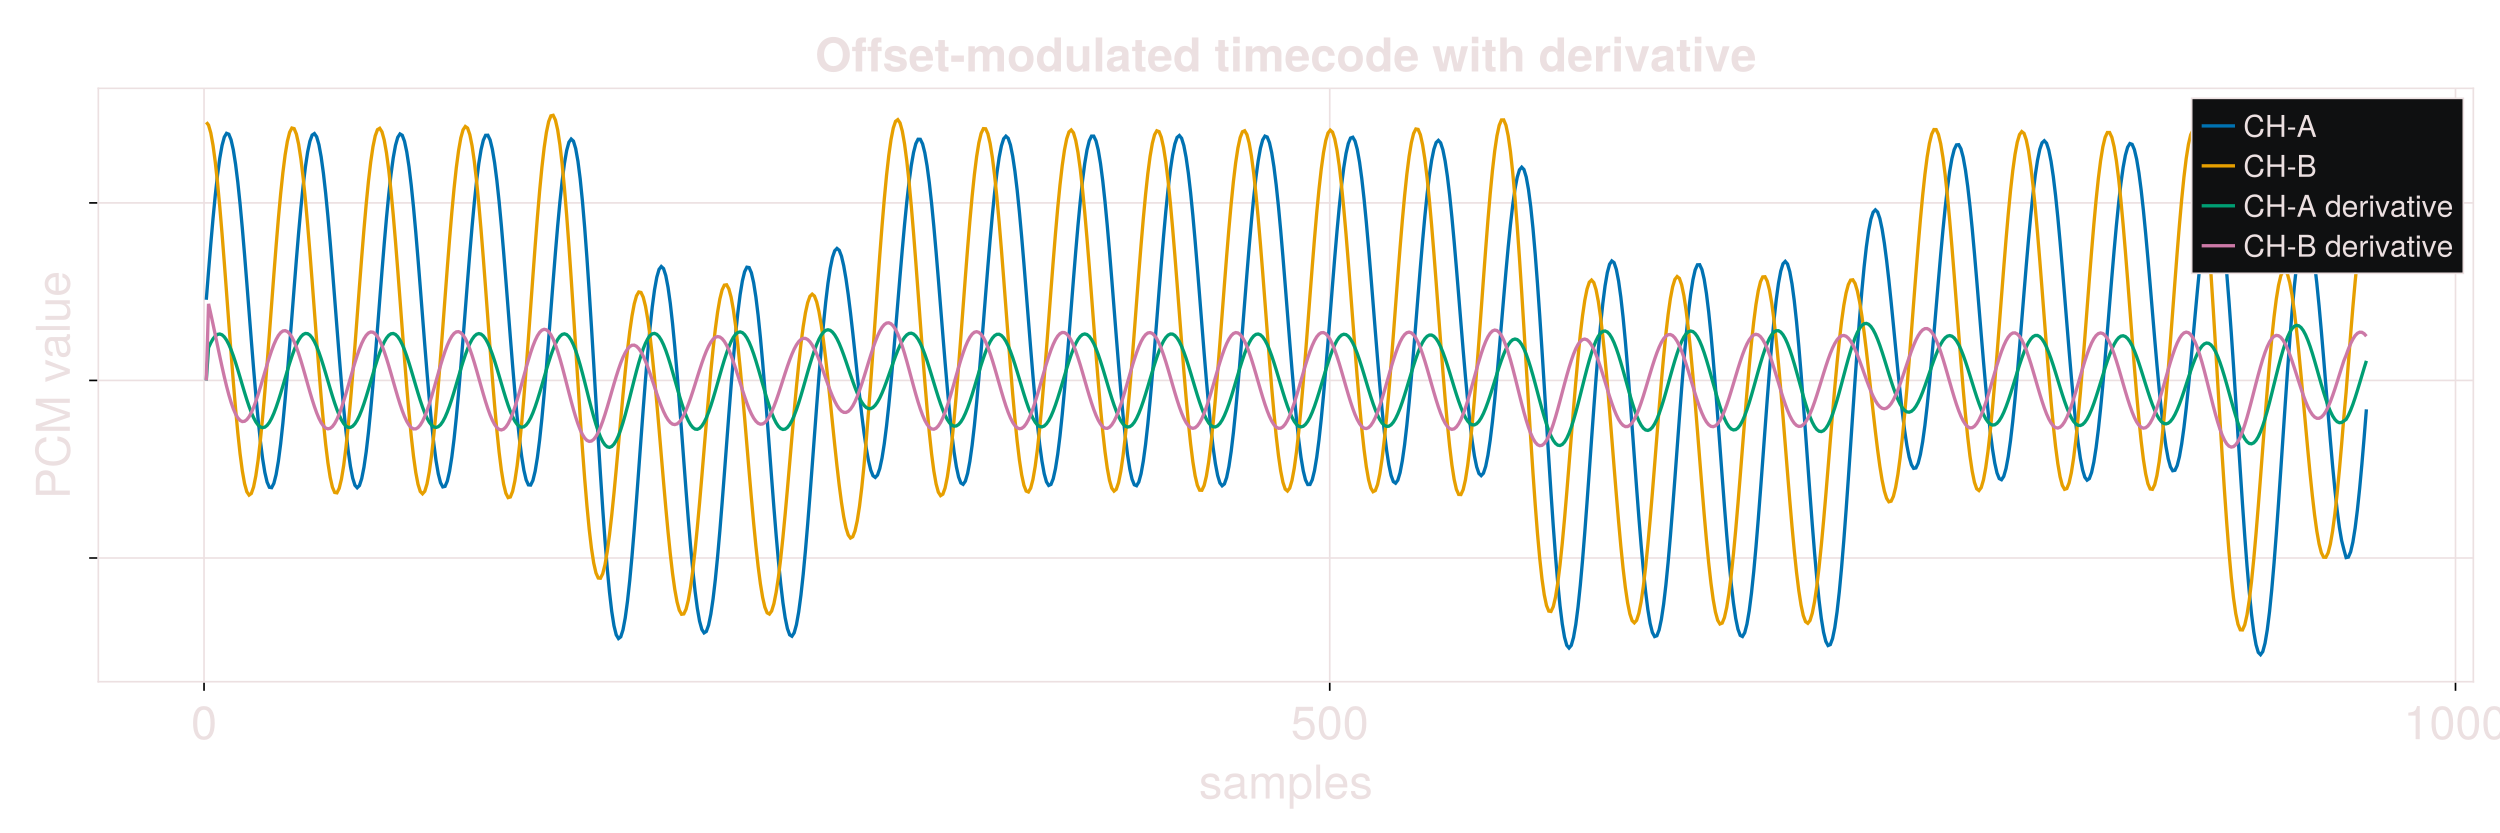 <?xml version="1.0" encoding="UTF-8"?>
<svg viewBox="0 0 1500 500" xmlns="http://www.w3.org/2000/svg" xmlns:xlink="http://www.w3.org/1999/xlink"><defs><g id="glyph-0-0-69c213a9"><path d="m12.859-4.109c0 2.828-2.359 4.531-6.062 4.531-3.828 0-5.734-1.516-5.844-4.906h2.469c0.297 2.25 1.484 2.75 3.578 2.75 2.047 0 3.422-0.812 3.422-2.188 0-1.062-0.656-1.531-2.281-1.938 0 0-2.172-0.531-2.172-0.531-3.484-0.828-4.656-1.922-4.656-4.219 0-2.719 2.219-4.484 5.625-4.484 3.391 0 5.297 1.625 5.328 4.516h-2.469c-0.047-1.547-1.062-2.359-2.938-2.359-1.906 0-3.109 0.875-3.109 2.219 0 1.031 0.812 1.641 2.719 2.094 0 0 2.234 0.531 2.234 0.531 2.922 0.703 4.156 1.797 4.156 3.984z"/></g><g id="glyph-0-1-69c213a9"><path d="m14.984-0.062c-0.766 0.203-1.125 0.266-1.594 0.266-1.156 0-2.156-0.812-2.422-1.938-1.281 1.375-3.094 2.156-4.984 2.156-2.953 0-4.812-1.562-4.812-4.234 0-1.781 0.875-3.109 2.578-3.797 0.891-0.375 1.406-0.484 4.703-0.906 1.844-0.219 2.438-0.641 2.438-1.625v-0.609c0-1.406-1.172-2.188-3.281-2.188-2.172 0-3.234 0.812-3.438 2.609h-2.359c0.141-3.391 2.328-4.766 5.891-4.766 3.609 0 5.516 1.406 5.516 4v8.188c0 0.719 0.438 1.141 1.25 1.141 0.141 0 0.266 0 0.516-0.047v1.75zm-4.094-5v-2.188c-0.781 0.359-1.281 0.469-3.75 0.812-2.5 0.359-3.531 1.031-3.531 2.578 0 1.594 1.062 2.234 2.891 2.234 2.266 0 4.391-1.344 4.391-3.438z"/></g><g id="glyph-0-2-69c213a9"><path d="m21.281 0h-2.328v-10.109c0-1.844-0.984-2.938-2.688-2.938-1.906 0-3.469 1.703-3.469 3.828v9.219h-2.328v-10.109c0-1.875-0.984-2.938-2.719-2.938-1.891 0-3.438 1.703-3.438 3.828v9.219h-2.328v-14.672h2.125v2.078c1.266-1.766 2.547-2.5 4.516-2.5 1.906 0 3.078 0.672 3.953 2.234 1.359-1.641 2.547-2.234 4.5-2.234 2.75 0 4.203 1.453 4.203 4.094v11z"/></g><g id="glyph-0-3-69c213a9"><path d="m14.641-7.203c0 4.688-2.484 7.625-6.266 7.625-1.906 0-3.281-0.672-4.516-2.188v7.875h-2.312v-20.781h2.125v2.219c1.094-1.75 2.688-2.641 4.672-2.641 3.891 0 6.297 2.969 6.297 7.891zm-2.438-0.047c0-3.5-1.672-5.656-4.25-5.656-2.469 0-4.094 2.234-4.094 5.688 0 3.438 1.625 5.453 4.094 5.453 2.547 0 4.25-2.156 4.25-5.484z"/></g><g id="glyph-0-4-69c213a9"><path d="m4.234 0h-2.328v-20.406h2.328v20.406z"/></g><g id="glyph-0-5-69c213a9"><path d="m14.359-6.656h-10.797c0.047 3.359 1.875 4.922 4.312 4.922 1.875 0 3.188-0.781 3.828-2.719h2.359c-0.594 2.969-2.922 4.875-6.281 4.875-4.109 0-6.656-2.859-6.656-7.672s2.625-7.844 6.719-7.844c2.734 0 4.984 1.453 5.938 3.859 0.422 1.094 0.578 2.438 0.578 4.578zm-2.484-2.078c0-2.297-1.766-4.203-4.062-4.203-2.359 0-4 1.766-4.203 4.375h8.234c0.031-0.062 0.031-0.172 0.031-0.172z"/></g><g id="glyph-0-6-69c213a9"><path d="m14.359-6.578c0 4.203-2.797 7-6.797 7-3.531 0-5.766-1.562-6.578-5.516h2.453c0.594 2.234 1.906 3.328 4.062 3.328 2.688 0 4.344-1.625 4.344-4.484 0-2.938-1.688-4.641-4.344-4.641-1.531 0-2.484 0.469-3.641 1.844h-2.266l1.484-10.391h10.25v2.438h-8.266l-0.781 5.125c1.156-0.844 2.266-1.203 3.672-1.203 3.812 0 6.406 2.578 6.406 6.5z"/></g><g id="glyph-0-7-69c213a9"><path d="m14.203-9.547c0 6.516-2.297 9.969-6.5 9.969-4.266 0-6.5-3.453-6.5-10.141 0-6.656 2.219-10.141 6.5-10.141 4.312 0 6.5 3.422 6.5 10.312zm-2.531-0.219c0-5.328-1.312-7.906-3.969-7.906s-3.984 2.547-3.984 7.984 1.328 8.062 3.922 8.062c2.75 0 4.031-2.516 4.031-8.141z"/></g><g id="glyph-0-8-69c213a9"><path d="m9.719 0h-2.469v-14.141h-4.391v-1.766c3.797-0.469 4.359-0.891 5.234-3.953h1.625v19.859z"/></g><g id="glyph-1-0-69c213a9"><path d="m14.203-9.547c0 6.516-2.297 9.969-6.5 9.969-4.266 0-6.5-3.453-6.5-10.141 0-6.656 2.219-10.141 6.5-10.141 4.312 0 6.5 3.422 6.5 10.312zm-2.531-0.219c0-5.328-1.312-7.906-3.969-7.906s-3.984 2.547-3.984 7.984 1.328 8.062 3.922 8.062c2.75 0 4.031-2.516 4.031-8.141z"/></g><g id="glyph-2-0-69c213a9"><path d="m-14.422-17.281c3.391 0 5.766 2.359 5.766 5.719v6.406h8.656v2.609h-20.406v-8.422c0-4.047 2.156-6.312 5.984-6.312zm-0.109 2.719c-2.234 0-3.578 1.484-3.578 3.984v5.422h7.156v-5.422c0-2.5-1.344-3.984-3.578-3.984z"/></g><g id="glyph-3-0-69c213a9"><path d="m-7.453-18.953c5.328 0.609 7.953 3.406 7.953 8.391 0 6-4.5 9.219-10.469 9.219s-10.953-3.141-10.953-9.328c0-4.469 2.359-7.047 6.844-7.859v2.656c-3.109 0.641-4.547 2.328-4.547 5.516 0 3.953 3.391 6.406 8.625 6.406 5.094 0 8.203-2.578 8.203-6.625 0-3.453-1.781-5.078-5.656-5.688v-2.688z"/></g><g id="glyph-4-0-69c213a9"><path d="m0-21.312v2.469h-17.109s17.109 5.734 17.109 5.734v2.75l-17.109 5.797h17.109v2.469h-20.406v-3.625s17.781-6.047 17.781-6.047-17.781-5.938-17.781-5.938v-3.609h20.406z"/></g><g id="glyph-5-1-69c213a9"><path d="m0-13.5v2.109h-2.266c1.922 1.359 2.688 2.734 2.688 4.891 0 2.859-1.562 4.688-4 4.688h-11.094v-2.328h10.156c1.766 0 2.891-1.172 2.891-3.031 0-2.438-1.953-4-4.953-4h-8.094v-2.328h14.672z"/></g><g id="glyph-5-2-69c213a9"><path d="m-6.656-14.359v10.797c3.359-0.047 4.922-1.875 4.922-4.312 0-1.875-0.781-3.188-2.719-3.828v-2.359c2.969 0.594 4.875 2.922 4.875 6.281 0 4.109-2.859 6.656-7.672 6.656s-7.844-2.625-7.844-6.719c0-2.734 1.453-4.984 3.859-5.938 1.094-0.422 2.438-0.578 4.578-0.578zm-2.078 2.484c-2.297 0-4.203 1.766-4.203 4.062 0 2.359 1.766 4 4.375 4.203v-8.234c-0.062-0.031-0.172-0.031-0.172-0.031z"/></g><g id="glyph-6-0-69c213a9"><path d="m-14.672-13.609 14.672 5.625v2.547l-14.672 5.156v-2.625l11.906-3.922-11.906-4.141v-2.641z"/></g><g id="glyph-7-0-69c213a9"><path d="m-0.062-14.984c0.203 0.766 0.266 1.125 0.266 1.594 0 1.156-0.812 2.156-1.938 2.422 1.375 1.281 2.156 3.094 2.156 4.984 0 2.953-1.562 4.812-4.234 4.812-1.781 0-3.109-0.875-3.797-2.578-0.375-0.891-0.484-1.406-0.906-4.703-0.219-1.844-0.641-2.438-1.625-2.438h-0.609c-1.406 0-2.188 1.172-2.188 3.281 0 2.172 0.812 3.234 2.609 3.438v2.359c-3.391-0.141-4.766-2.328-4.766-5.891 0-3.609 1.406-5.516 4-5.516h8.188c0.719 0 1.141-0.438 1.141-1.25 0-0.141 0-0.266-0.047-0.516h1.75zm-5 4.094h-2.188c0.359 0.781 0.469 1.281 0.812 3.75 0.359 2.5 1.031 3.531 2.578 3.531 1.594 0 2.234-1.062 2.234-2.891 0-2.266-1.344-4.391-3.438-4.391z"/></g><g id="glyph-8-0-69c213a9"><path d="m0-4.234v2.328h-20.406v-2.328h20.406z"/></g><g id="glyph-9-0-69c213a9"><path d="m20.781-10.078c0 5.969-3.891 10.422-9.828 10.422-6 0-9.828-4.453-9.828-10.562 0-5.859 3.797-10.531 9.797-10.531 5.969 0 9.859 4.516 9.859 10.672zm-4.203-0.031c0-4.25-2.188-7.062-5.625-7.062-3.391 0-5.641 2.828-5.641 6.953 0 4.281 2.25 6.969 5.641 6.969 3.359 0 5.625-2.688 5.625-6.859z"/></g><g id="glyph-10-0-69c213a9"><path d="m8.766-12.203h-2.328v12.203h-3.922v-12.203h-2.125v-2.609h2.125v-1.812c0-2.562 1.266-3.781 3.875-3.781 0.531 0 1.5 0.016 2.234 0.078v2.938c-0.344-0.047-0.781-0.078-1.125-0.078-0.719 0-1.062 0.391-1.062 1.172v1.484h2.328v2.609z"/></g><g id="glyph-11-0-69c213a9"><path d="m8.766-12.203h-2.328v12.203h-3.922v-12.203h-2.125v-2.609h2.125v-1.812c0-2.562 1.266-3.781 3.875-3.781 0.531 0 1.5 0.016 2.234 0.078v2.938c-0.344-0.047-0.781-0.078-1.125-0.078-0.719 0-1.062 0.391-1.062 1.172v1.484h2.328v2.609z"/></g><g id="glyph-11-1-69c213a9"><path d="m14.562-4.484c0 3.062-2.359 4.734-6.609 4.734-4.594 0-7.031-1.734-7.141-5.031h3.828c0.344 1.625 1.297 1.953 3.094 1.953 1.812 0 2.906-0.359 2.906-1.281 0-0.422-0.344-0.734-1.312-1.047l-4.688-1.453c-2.797-0.859-3.297-1.875-3.297-3.719 0-3.109 2.375-5.047 6.219-5.047 4.062 0 6.516 1.938 6.578 5.125h-3.781c-0.031-1.375-0.953-2.047-2.828-2.047-1.375 0-2.266 0.562-2.266 1.406 0 0.609 0.281 0.859 1.375 1.172l4.953 1.438c1.984 0.578 2.969 1.875 2.969 3.609v0.188z"/></g><g id="glyph-11-2-69c213a9"><path d="m14.703-7-0.031 0.469h-10.141c0.109 2.953 1.297 3.781 3.141 3.781 1.422 0 2.656-0.406 3-1.5h3.859c-0.875 2.969-3.609 4.5-7 4.5-4.281 0-6.922-2.766-6.922-7.609 0-5.078 2.672-8.016 7-8.016 4.453 0 7.094 3.172 7.094 8.375zm-4.094-2.125c-0.188-2.156-1.375-3.25-3.047-3.25-1.734 0-2.719 1.141-2.969 3.25h6.016z"/></g><g id="glyph-11-3-69c213a9"><path d="m8.422 0c-0.688 0.031-1.391 0.109-2.266 0.109-2.578 0-3.828-0.984-3.828-3.359v-8.953h-1.938v-2.609h1.938v-4.062h3.922v4.062h2.172v2.609h-2.172v7.891c0 1.344 0.25 1.656 1.281 1.656 0.281 0 0.5-0.031 0.891-0.094v2.75z"/></g><g id="glyph-11-4-69c213a9"><path d="m8.344-5.797h-7.609v-3.781h7.609v3.781z"/></g><g id="glyph-11-5-69c213a9"><path d="m23.078 0h-3.922v-10.078c0-1.203-0.812-1.969-2.125-1.969-1.688 0-2.688 1.125-2.688 2.969v9.078h-3.922v-10.078c0-1.203-0.812-1.969-2.141-1.969-1.672 0-2.688 1.125-2.688 2.969v9.078h-3.906v-15.125h3.891v1.875c1.281-1.531 2.406-2.125 4.141-2.125 1.875 0 3.391 0.812 4.109 2.25 1.188-1.578 2.531-2.25 4.422-2.25 3.031 0 4.828 1.734 4.828 4.672v10.703z"/></g><g id="glyph-11-6-69c213a9"><path d="m15.938-7.453c0 4.844-2.891 7.703-7.484 7.703-4.641 0-7.469-2.828-7.469-7.812 0-4.953 2.828-7.812 7.438-7.812 4.734 0 7.516 2.797 7.516 7.922zm-3.922-0.047c0-2.969-1.406-4.703-3.562-4.703-2.125 0-3.547 1.766-3.547 4.641 0 2.891 1.422 4.656 3.547 4.656 2.109 0 3.562-1.766 3.562-4.594z"/></g><g id="glyph-11-7-69c213a9"><path d="m15.266 0h-3.922v-1.734c-0.984 1.281-2.297 1.984-4.172 1.984-4.016 0-6.359-3.5-6.359-7.781 0-4.562 2.75-7.844 6.359-7.844 1.875 0 3.188 0.703 4.172 2.219v-7.25h3.922v20.406zm-3.922-7.469c0-2.891-1.312-4.625-3.312-4.625-1.953 0-3.297 1.766-3.297 4.562 0 2.766 1.344 4.5 3.297 4.5 1.969 0 3.312-1.703 3.312-4.438z"/></g><g id="glyph-11-8-69c213a9"><path d="m15.141 0h-3.906v-1.984c-1.125 1.484-2.5 2.234-4.547 2.234-3.219 0-5.062-1.906-5.062-5.234v-10.141h3.922v9.328c0 1.828 0.844 2.719 2.516 2.719 1.906 0 3.172-1.172 3.172-2.969v-9.078h3.906v15.125z"/></g><g id="glyph-11-9-69c213a9"><path d="m5.797 0h-3.922v-20.406h3.922v20.406z"/></g><g id="glyph-11-10-69c213a9"><path d="m14.672 0h-4.25c-0.375-0.453-0.453-1.125-0.453-1.906-1.375 1.438-2.906 2.156-4.594 2.156-2.516 0-4.594-1.391-4.594-4.344 0-2.734 1.453-4.031 4.453-4.562l1.562-0.281c1.969-0.328 3.141-0.156 3.141-1.766 0-1-0.75-1.5-2.266-1.5-1.938 0-2.578 0.5-2.766 2.062h-3.781c0.25-3.5 2.375-5.234 6.469-5.234 4.078 0 6.188 1.578 6.188 4.656v8.391c0 0.781 0.188 1.203 0.891 1.859v0.469zm-4.734-6.469v-0.672c-0.453 0.219-0.609 0.281-1.656 0.484l-1.344 0.25c-1.625 0.297-2.234 0.719-2.234 1.875 0 1.109 0.812 1.625 2.125 1.625 1.984 0 3.109-1.297 3.109-3.562z"/></g><g id="glyph-11-12-69c213a9"><path d="m5.797 0h-3.922v-15.125h3.922v15.125zm0.062-16.938h-3.922v-3.922h3.922v3.922z"/></g><g id="glyph-11-13-69c213a9"><path d="m14.609-5.234c-0.359 3.219-2.906 5.484-6.578 5.484-4.469 0-7.078-2.719-7.078-7.703 0-5.141 2.625-7.922 7.141-7.922 3.781 0 6.25 2.219 6.516 5.906h-3.75c-0.438-1.984-1.203-2.734-2.797-2.734-2.469 0-3.188 1.984-3.188 4.75 0 2.938 1.203 4.547 3.188 4.547 1.516 0 2.297-0.766 2.797-2.328h3.75z"/></g><g id="glyph-11-14-69c213a9"><path d="m21.453-15.125-4.281 15.125h-4.062l-2.266-10.672-2.422 10.672h-4.031l-4.25-15.125h4.062l2.406 10.594 2.297-10.594h3.922l2.266 10.594 2.297-10.594h4.062z"/></g><g id="glyph-11-15-69c213a9"><path d="m15.141 0h-3.906v-9.234c0-2.047-1.016-2.812-2.422-2.812-1.75 0-3.016 1.234-3.016 2.969v9.078h-3.922v-20.406h3.922v7.469c1.094-1.656 2.484-2.438 4.422-2.438 2.859 0 4.922 1.719 4.922 5.234v10.141z"/></g><g id="glyph-11-16-69c213a9"><path d="m10.359-11.375c-0.531-0.078-0.812-0.109-1.234-0.109-2.297 0-3.438 1.156-3.438 3.453v8.031h-3.922v-15.125h3.922v2.969c0.844-2.047 2.406-3.219 4.203-3.219 0.109 0 0.25 0 0.469 0.031v3.969z"/></g><g id="glyph-11-17-69c213a9"><path d="m15.016-15.125-5.219 15.125h-4.109l-5.297-15.125h4.141l3.281 11.062 3.047-11.062h4.156z"/></g><g id="glyph-12-0-69c213a9"><path d="m8.422 0c-0.688 0.031-1.391 0.109-2.266 0.109-2.578 0-3.828-0.984-3.828-3.359v-8.953h-1.938v-2.609h1.938v-4.062h3.922v4.062h2.172v2.609h-2.172v7.891c0 1.344 0.25 1.656 1.281 1.656 0.281 0 0.5-0.031 0.891-0.094v2.75z"/></g><g id="glyph-13-0-69c213a9"><path d="m12.188-4.781c-0.391 3.406-2.203 5.109-5.406 5.109-3.844 0-5.922-2.906-5.922-6.734s2.016-7.047 6-7.047c2.875 0 4.531 1.516 5.062 4.406h-1.719c-0.406-2-1.484-2.922-3.547-2.922-2.531 0-4.125 2.172-4.125 5.547 0 3.266 1.656 5.266 4.266 5.266 2.219 0 3.266-1.141 3.656-3.625h1.734z"/></g><g id="glyph-13-1-69c213a9"><path d="m11.594 0h-1.672v-5.969h-6.75v5.969h-1.672v-13.125h1.672v5.672h6.75v-5.672h1.672v13.125z"/></g><g id="glyph-13-2-69c213a9"><path d="m5.109-4.312h-4.281v-1.297h4.281v1.297z"/></g><g id="glyph-13-3-69c213a9"><path d="m11.75 0h-1.875s-1.344-3.938-1.344-3.938h-5.062l-1.375 3.938h-1.781l4.672-13.125h2.156l4.609 13.125zm-3.688-5.344-2.016-5.984-2.156 5.984h4.172z"/></g><g id="glyph-13-4-69c213a9"><path d="m11.219-3.75c0 2.172-1.516 3.75-3.875 3.75h-5.922v-13.125h5.328c2.484 0 3.891 1.422 3.891 3.328 0 1.344-0.625 2.312-1.828 2.859 1.688 0.656 2.406 1.609 2.406 3.188zm-2.25-5.812c0-1.328-0.781-2.078-2.625-2.078h-3.25v4.172h3.25c1.844 0 2.625-0.75 2.625-2.094zm0.578 5.844c0-1.281-0.781-2.281-2.359-2.281h-4.094v4.531h4.094c1.578 0 2.359-1 2.359-2.25z"/></g><g id="glyph-13-6-69c213a9"><path d="m8.906 0h-1.328v-1.391c-0.812 1.172-1.703 1.656-3 1.656-2.547 0-4.109-1.891-4.109-5.078 0-3 1.594-4.891 4.047-4.891 1.266 0 2.266 0.5 2.906 1.453v-4.875h1.484v13.125zm-1.484-4.688c0-2.172-1.031-3.609-2.656-3.609-1.641 0-2.734 1.391-2.734 3.578 0 2.203 1.094 3.578 2.75 3.578 1.594 0 2.641-1.359 2.641-3.547z"/></g><g id="glyph-13-7-69c213a9"><path d="m9.234-4.281h-6.953c0.047 2.156 1.203 3.172 2.781 3.172 1.203 0 2.047-0.516 2.469-1.75h1.5c-0.375 1.906-1.875 3.125-4.031 3.125-2.641 0-4.281-1.828-4.281-4.922 0-3.109 1.688-5.047 4.328-5.047 1.75 0 3.203 0.938 3.812 2.484 0.266 0.703 0.375 1.562 0.375 2.938zm-1.609-1.328c0-1.484-1.125-2.703-2.609-2.703-1.5 0-2.562 1.125-2.688 2.797h5.281c0.016-0.031 0.016-0.094 0.016-0.094z"/></g><g id="glyph-13-8-69c213a9"><path d="m5.781-8.125c-2.328 0.047-3.031 1.109-3.031 3.234v4.891h-1.484v-9.438h1.359v1.719c0.859-1.406 1.609-1.984 2.578-1.984 0.203 0 0.328 0.016 0.578 0.062v1.516z"/></g><g id="glyph-13-9-69c213a9"><path d="m2.75 0h-1.484v-9.438h1.484v9.438zm0.203-10.859h-1.875v-1.859h1.875v1.859z"/></g><g id="glyph-13-10-69c213a9"><path d="m8.75-9.438s-3.625 9.438-3.625 9.438h-1.641s-3.297-9.438-3.297-9.438h1.688l2.516 7.656 2.672-7.656h1.688z"/></g><g id="glyph-13-11-69c213a9"><path d="m9.625-0.031c-0.484 0.125-0.719 0.156-1.016 0.156-0.75 0-1.391-0.516-1.547-1.234-0.828 0.875-2 1.375-3.203 1.375-1.922 0-3.109-1-3.109-2.719 0-1.141 0.562-2 1.656-2.438 0.578-0.234 0.906-0.312 3.031-0.578 1.188-0.141 1.562-0.422 1.562-1.047v-0.391c0-0.906-0.75-1.406-2.109-1.406-1.406 0-2.078 0.516-2.203 1.672h-1.516c0.094-2.172 1.484-3.062 3.781-3.062 2.312 0 3.547 0.906 3.547 2.578v5.25c0 0.469 0.281 0.734 0.812 0.734 0.078 0 0.156 0 0.312-0.031v1.141zm-2.625-3.234v-1.391c-0.5 0.234-0.828 0.297-2.406 0.516-1.609 0.234-2.266 0.672-2.266 1.656 0 1.031 0.672 1.438 1.844 1.438 1.469 0 2.828-0.859 2.828-2.219z"/></g><g id="glyph-13-12-69c213a9"><path d="m4.578 0c-0.516 0.094-0.875 0.125-1.234 0.125-1.172 0-1.812-0.531-1.812-1.5v-6.828h-1.281v-1.234h1.281v-2.594h1.5v2.594h1.547v1.234h-1.547v6.172c0 0.656 0.172 0.844 0.828 0.844 0.281 0 0.516-0.016 0.719-0.078v1.266z"/></g></defs><path d="m122.42 409v-356" fill="none" stroke="#ece0e1" stroke-miterlimit="1.155"/><path d="m797.84 409v-356" fill="none" stroke="#ece0e1" stroke-miterlimit="1.155"/><path d="m1473.3 409v-356" fill="none" stroke="#ece0e1" stroke-miterlimit="1.155"/><path d="m59 334.8h1425" fill="none" stroke="#ece0e1" stroke-miterlimit="1.155"/><path d="m59 228.27h1425" fill="none" stroke="#ece0e1" stroke-miterlimit="1.155"/><path d="m59 121.73h1425" fill="none" stroke="#ece0e1" stroke-miterlimit="1.155"/><g fill="#ece0e1"><use x="719.378" y="479.136" xlink:href="#glyph-0-0-69c213a9"/><use x="733.378" y="479.136" xlink:href="#glyph-0-1-69c213a9"/><use x="748.946" y="479.136" xlink:href="#glyph-0-2-69c213a9"/><use x="772.27" y="479.136" xlink:href="#glyph-0-3-69c213a9"/><use x="787.838" y="479.136" xlink:href="#glyph-0-4-69c213a9"/><use x="794.054" y="479.136" xlink:href="#glyph-0-5-69c213a9"/><use x="809.622" y="479.136" xlink:href="#glyph-0-0-69c213a9"/><use x="114.638" y="443.516" xlink:href="#glyph-1-0-69c213a9"/><use x="774.489" y="443.516" xlink:href="#glyph-0-6-69c213a9"/><use x="790.057" y="443.516" xlink:href="#glyph-0-7-69c213a9"/><use x="805.625" y="443.516" xlink:href="#glyph-0-7-69c213a9"/><use x="1442.125" y="443.516" xlink:href="#glyph-0-8-69c213a9"/><use x="1457.693" y="443.516" xlink:href="#glyph-0-7-69c213a9"/><use x="1473.261" y="443.516" xlink:href="#glyph-0-7-69c213a9"/><use x="1488.829" y="443.516" xlink:href="#glyph-0-7-69c213a9"/><use x="41.896" y="299.46" xlink:href="#glyph-2-0-69c213a9"/><use x="41.896" y="280.784" xlink:href="#glyph-3-0-69c213a9"/><use x="41.896" y="260.568" xlink:href="#glyph-4-0-69c213a9"/><use x="41.896" y="237.244" xlink:href="#glyph-5-0-69c213a9"/><use x="41.896" y="229.46" xlink:href="#glyph-6-0-69c213a9"/><use x="41.896" y="215.46" xlink:href="#glyph-7-0-69c213a9"/><use x="41.896" y="199.892" xlink:href="#glyph-8-0-69c213a9"/><use x="41.896" y="193.676" xlink:href="#glyph-5-1-69c213a9"/><use x="41.896" y="178.108" xlink:href="#glyph-5-2-69c213a9"/><use x="489.106" y="42.896" xlink:href="#glyph-9-0-69c213a9"/><use x="510.89" y="42.896" xlink:href="#glyph-10-0-69c213a9"/><use x="520.214" y="42.896" xlink:href="#glyph-11-0-69c213a9"/><use x="529.538" y="42.896" xlink:href="#glyph-11-1-69c213a9"/><use x="545.106" y="42.896" xlink:href="#glyph-11-2-69c213a9"/><use x="560.674" y="42.896" xlink:href="#glyph-11-3-69c213a9"/><use x="569.998" y="42.896" xlink:href="#glyph-11-4-69c213a9"/><use x="579.322" y="42.896" xlink:href="#glyph-11-5-69c213a9"/><use x="604.214" y="42.896" xlink:href="#glyph-11-6-69c213a9"/><use x="621.322" y="42.896" xlink:href="#glyph-11-7-69c213a9"/><use x="638.43" y="42.896" xlink:href="#glyph-11-8-69c213a9"/><use x="655.538" y="42.896" xlink:href="#glyph-11-9-69c213a9"/><use x="663.322" y="42.896" xlink:href="#glyph-11-10-69c213a9"/><use x="678.89" y="42.896" xlink:href="#glyph-11-3-69c213a9"/><use x="688.214" y="42.896" xlink:href="#glyph-11-2-69c213a9"/><use x="703.782" y="42.896" xlink:href="#glyph-11-7-69c213a9"/><use x="720.89" y="42.896" xlink:href="#glyph-11-11-69c213a9"/><use x="728.674" y="42.896" xlink:href="#glyph-11-3-69c213a9"/><use x="737.998" y="42.896" xlink:href="#glyph-11-12-69c213a9"/><use x="745.782" y="42.896" xlink:href="#glyph-11-5-69c213a9"/><use x="770.674" y="42.896" xlink:href="#glyph-11-2-69c213a9"/><use x="786.242" y="42.896" xlink:href="#glyph-11-13-69c213a9"/><use x="801.81" y="42.896" xlink:href="#glyph-11-6-69c213a9"/><use x="818.918" y="42.896" xlink:href="#glyph-11-7-69c213a9"/><use x="836.026" y="42.896" xlink:href="#glyph-11-2-69c213a9"/><use x="851.594" y="42.896" xlink:href="#glyph-11-11-69c213a9"/><use x="859.378" y="42.896" xlink:href="#glyph-11-14-69c213a9"/><use x="881.162" y="42.896" xlink:href="#glyph-11-12-69c213a9"/><use x="888.946" y="42.896" xlink:href="#glyph-11-3-69c213a9"/><use x="898.27" y="42.896" xlink:href="#glyph-11-15-69c213a9"/><use x="915.378" y="42.896" xlink:href="#glyph-11-11-69c213a9"/><use x="923.162" y="42.896" xlink:href="#glyph-11-7-69c213a9"/><use x="940.27" y="42.896" xlink:href="#glyph-11-2-69c213a9"/><use x="955.838" y="42.896" xlink:href="#glyph-11-16-69c213a9"/><use x="966.73" y="42.896" xlink:href="#glyph-11-12-69c213a9"/><use x="974.514" y="42.896" xlink:href="#glyph-11-17-69c213a9"/><use x="990.082" y="42.896" xlink:href="#glyph-11-10-69c213a9"/><use x="1005.65" y="42.896" xlink:href="#glyph-12-0-69c213a9"/><use x="1014.974" y="42.896" xlink:href="#glyph-11-12-69c213a9"/><use x="1022.758" y="42.896" xlink:href="#glyph-11-17-69c213a9"/><use x="1038.326" y="42.896" xlink:href="#glyph-11-2-69c213a9"/></g><path d="m123.77 179.86 1.352-17.043 1.348-16.441 1.352-15.398 1.352-13.957 1.352-12.145 1.352-10.008 1.352-7.609 1.348-5 1.352-2.262 1.352 0.539 1.352 3.336 1.352 6.039 1.348 8.59 1.352 10.91 1.352 12.953 1.352 14.645 1.352 15.957 1.348 16.844 1.352 17.285 1.352 17.27 1.352 16.793 1.352 15.875 1.352 14.531 1.348 12.805 1.352 10.734 1.352 8.379 1.352 5.805 1.352 3.066 1.348 0.254 1.352-2.57 1.352-5.324 1.352-7.938 1.352-10.344 1.352-12.473 1.348-14.266 1.352-15.688 1.352-16.688 1.352-17.219 1.352-17.34 1.348-16.973 1.352-16.16 1.352-14.91 1.352-13.266 1.352-11.27 1.348-8.965 1.352-6.43 1.352-3.719 1.352-0.91 1.352 1.926 1.352 4.707 1.348 7.367 1.352 9.828 1.352 12.027 1.352 13.906 1.352 15.41 1.348 16.512 1.352 17.164 1.352 17.363 1.352 17.094 1.352 16.375 1.352 15.215 1.348 13.648 1.352 11.719 1.352 9.473 1.352 6.977 1.352 4.293 1.348 1.496 1.352-1.34 1.352-4.144 1.352-6.836 1.352-9.348 1.348-11.605 1.352-13.551 1.352-15.141 1.352-16.324 1.352-17.047 1.352-17.355 1.348-17.188 1.352-16.547 1.352-15.477 1.352-13.98 1.352-12.121 1.348-9.93 1.352-7.477 1.352-4.82 1.352-2.039 1.352 0.801 1.352 3.617 1.348 6.34 1.352 8.887 1.352 11.199 1.352 13.215 1.352 14.871 1.348 16.133 1.352 16.961 1.352 17.332 1.352 17.246 1.352 16.691 1.348 15.688 1.352 14.27 1.352 12.469 1.352 10.328 1.352 7.91 1.352 5.285 1.348 2.519 1.352-0.324 1.352-3.148 1.352-5.894 1.352-8.477 1.348-10.84 1.352-12.906 1.352-14.625 1.352-15.957 1.352-16.828 1.352-17.301 1.348-17.281 1.352-16.797 1.352-15.863 1.352-14.496 1.352-12.746 1.348-10.648 1.352-8.262 1.352-5.652 1.352-2.894 1.352-0.055 1.348 2.789 1.352 5.559 1.352 8.176 1.352 10.57 1.352 12.688 1.352 14.457 1.348 15.836 1.352 16.785 1.352 17.285 1.352 17.309 1.352 16.863 1.348 15.961 1.352 14.625 1.352 12.883 1.352 10.793 1.352 8.402 1.352 5.781 1.348 3 1.352 0.125 1.352-2.754 1.352-5.559 1.352-8.223 1.348-10.664 1.352-12.809 1.352-14.613 1.352-16.012 1.352-16.992 1.348-17.449 1.352-17.449 1.352-16.945 1.352-15.965 1.352-14.516 1.352-12.641 1.348-10.383 1.352-7.793 1.352-4.941 1.352-1.895 1.352 1.258 1.348 4.453 1.352 7.602 1.352 10.613 1.352 13.43 1.352 15.961 1.352 18.152 1.348 19.941 1.352 21.281 1.352 22.141 1.352 22.496 1.352 22.332 1.348 21.656 1.352 20.484 1.352 18.852 1.352 16.785 1.352 14.352 1.348 11.605 1.352 8.613 1.352 5.461 1.352 2.219 1.352-1.027 1.352-4.195 1.348-7.203 1.352-9.977 1.352-12.449 1.352-14.559 1.352-16.273 1.348-17.488 1.352-18.234 1.352-18.488 1.352-18.23 1.352-17.48 1.352-16.258 1.348-14.605 1.352-12.559 1.352-10.188 1.352-7.539 1.352-4.703 1.348-1.746 1.352 1.246 1.352 4.199 1.352 7.031 1.352 9.668 1.348 12.035 1.352 14.078 1.352 15.73 1.352 16.965 1.352 17.738 1.352 18.027 1.348 17.844 1.352 17.172 1.352 16.043 1.352 14.484 1.352 12.539 1.348 10.262 1.352 7.715 1.352 4.957 1.352 2.07 1.352-0.867 1.352-3.781 1.348-6.59 1.352-9.219 1.352-11.605 1.352-13.676 1.352-15.41 1.348-16.676 1.352-17.531 1.352-17.91 1.352-17.816 1.352-17.246 1.348-16.215 1.352-14.762 1.352-12.906 1.352-10.715 1.352-8.234 1.352-5.543 1.348-2.699 1.352 0.215 1.352 3.125 1.352 5.945 1.352 8.609 1.348 11.055 1.352 13.195 1.352 14.996 1.352 16.402 1.352 17.367 1.352 17.887 1.348 17.926 1.352 17.5 1.352 16.617 1.352 15.293 1.352 13.574 1.348 11.496 1.352 9.125 1.352 6.508 1.352 3.731 1.352 0.855 1.348-2.047 1.352-4.887 1.352-7.609 1.352-10.129 1.352-12.391 1.352-14.355 1.348-15.918 1.352-17.09 1.352-17.84 1.352-18.145 1.352-17.996 1.348-17.41 1.352-16.406 1.352-15.016 1.352-13.277 1.352-11.242 1.352-8.977 1.348-6.535 1.352-3.992 1.352-1.418 1.352 1.113 1.352 3.543 1.348 5.785 1.352 7.797 1.352 9.508 1.352 10.883 1.352 11.883 1.348 12.48 1.352 12.656 1.352 12.418 1.352 11.758 1.352 10.715 1.352 9.309 1.348 7.578 1.352 5.582 1.352 3.371 1.352 1.008 1.352-1.438 1.348-3.891 1.352-6.289 1.352-8.562 1.352-10.641 1.352-12.473 1.352-13.969 1.348-15.164 1.352-15.949 1.352-16.324 1.352-16.277 1.352-15.801 1.348-14.902 1.352-13.613 1.352-11.961 1.352-9.98 1.352-7.731 1.348-5.269 1.352-2.66 1.352 0.031 1.352 2.727 1.352 5.367 1.352 7.863 1.348 10.164 1.352 12.203 1.352 13.918 1.352 15.277 1.352 16.23 1.348 16.758 1.352 16.84 1.352 16.48 1.352 15.676 1.352 14.461 1.352 12.863 1.348 10.914 1.352 8.676 1.352 6.207 1.352 3.566 1.352 0.828 1.348-1.93 1.352-4.644 1.352-7.238 1.352-9.641 1.352-11.793 1.348-13.605 1.352-15.109 1.352-16.184 1.352-16.832 1.352-17.035 1.352-16.781 1.348-16.082 1.352-14.957 1.352-13.43 1.352-11.547 1.352-9.352 1.348-6.91 1.352-4.281 1.352-1.539 1.352 1.246 1.352 4.004 1.352 6.648 1.348 9.125 1.352 11.355 1.352 13.285 1.352 14.863 1.352 16.043 1.348 16.797 1.352 17.105 1.352 16.957 1.352 16.355 1.352 15.316 1.348 13.875 1.352 12.059 1.352 9.918 1.352 7.516 1.352 4.914 1.352 2.176 1.348-0.617 1.352-3.394 1.352-6.086 1.352-8.613 1.352-10.91 1.348-12.895 1.352-14.582 1.352-15.855 1.352-16.711 1.352-17.117 1.348-17.07 1.352-16.562 1.352-15.617 1.352-14.254 1.352-12.512 1.352-10.43 1.348-8.078 1.352-5.5 1.352-2.785 1.352 0.012 1.352 2.805 1.348 5.523 1.352 8.098 1.352 10.457 1.352 12.531 1.352 14.277 1.352 15.641 1.348 16.586 1.352 17.09 1.352 17.133 1.352 16.727 1.352 15.867 1.348 14.59 1.352 12.918 1.352 10.902 1.352 8.598 1.352 6.059 1.352 3.363 1.348 0.574 1.352-2.227 1.352-4.973 1.352-7.582 1.352-9.992 1.348-12.109 1.352-13.953 1.352-15.398 1.352-16.434 1.352-17.031 1.348-17.172 1.352-16.855 1.352-16.09 1.352-14.891 1.352-13.297 1.352-11.348 1.348-9.094 1.352-6.598 1.352-3.93 1.352-1.148 1.352 1.656 1.348 4.418 1.352 7.062 1.352 9.523 1.352 11.719 1.352 13.613 1.348 15.137 1.352 16.254 1.352 16.941 1.352 17.18 1.352 16.949 1.352 16.273 1.348 15.16 1.352 13.641 1.352 11.762 1.352 9.566 1.352 7.113 1.348 4.469 1.352 1.711 1.352-1.094 1.352-3.875 1.352-6.543 1.352-9.043 1.348-11.324 1.352-13.273 1.352-14.852 1.352-16.055 1.352-16.824 1.348-17.145 1.352-17.012 1.352-16.422 1.352-15.391 1.352-13.949 1.352-12.141 1.348-10 1.352-7.598 1.352-4.988 1.352-2.25 1.352 0.551 1.348 3.336 1.352 6.031 1.352 8.562 1.352 10.867 1.352 12.879 1.348 14.551 1.352 15.828 1.352 16.684 1.352 17.094 1.352 17.043 1.352 16.543 1.348 15.598 1.352 14.234 1.352 12.488 1.352 10.418 1.352 8.059 1.348 5.488 1.352 2.777 1.352-0.016 1.352-2.805 1.352-5.516 1.348-8.082 1.352-10.426 1.352-12.52 1.352-14.227 1.352-15.578 1.352-16.516 1.348-17.004 1.352-17.039 1.352-16.621 1.352-15.758 1.352-14.473 1.348-12.797 1.352-10.785 1.352-8.48 1.352-5.953 1.352-3.269 1.352-0.492 1.348 2.293 1.352 5.016 1.352 7.606 1.352 9.984 1.352 12.102 1.348 13.891 1.352 15.305 1.352 16.309 1.352 16.879 1.352 16.992 1.352 16.652 1.348 15.863 1.352 14.656 1.352 13.047 1.352 11.098 1.352 8.848 1.348 6.359 1.352 3.707 1.352 0.953 1.352-1.82 1.352-4.547 1.348-7.144 1.352-9.555 1.352-11.727 1.352-13.531 1.352-15 1.352-16.062 1.348-16.691 1.352-16.871 1.352-16.594 1.352-15.875 1.352-14.727 1.348-13.18 1.352-11.289 1.352-9.086 1.352-6.644 1.352-4.023 1.348-1.305 1.352 1.453 1.352 4.168 1.352 6.762 1.352 9.168 1.352 11.332 1.348 13.172 1.352 14.664 1.352 15.746 1.352 16.406 1.352 16.609 1.348 16.367 1.352 15.672 1.352 14.555 1.352 13.039 1.352 11.172 1.352 8.996 1.348 6.578 1.352 3.984 1.352 1.289 1.352-1.438 1.352-4.121 1.348-6.68 1.352-9.043 1.352-11.172 1.352-12.934 1.352-14.34 1.352-15.336 1.348-15.883 1.352-15.965 1.352-15.57 1.352-14.715 1.352-13.402 1.348-11.68 1.352-9.578 1.352-7.156 1.352-4.461 1.352-1.582 1.348 1.418 1.352 4.465 1.352 7.473 1.352 10.363 1.352 13.059 1.352 15.5 1.348 17.602 1.352 19.328 1.352 20.613 1.352 21.434 1.352 21.762 1.348 21.586 1.352 20.906 1.352 19.742 1.352 18.117 1.352 16.074 1.348 13.664 1.352 10.938 1.352 7.973 1.352 4.844 1.352 1.625 1.352-1.602 1.348-4.75 1.352-7.746 1.352-10.531 1.352-12.977 1.352-15.078 1.348-16.77 1.352-18 1.352-18.75 1.352-18.996 1.352-18.734 1.352-17.973 1.348-16.742 1.352-15.07 1.352-12.996 1.352-10.59 1.352-7.906 1.348-5.023 1.352-2.016 1.352 1.039 1.352 4.055 1.352 6.961 1.348 9.664 1.352 12.109 1.352 14.223 1.352 15.953 1.352 17.254 1.352 18.09 1.348 18.445 1.352 18.297 1.352 17.672 1.352 16.566 1.352 15.027 1.348 13.086 1.352 10.793 1.352 8.223 1.352 5.426 1.352 2.5 1.352-0.504 1.348-3.481 1.352-6.363 1.352-9.055 1.352-11.543 1.352-13.703 1.348-15.492 1.352-16.867 1.352-17.789 1.352-18.238 1.352-18.195 1.348-17.672 1.352-16.676 1.352-15.23 1.352-13.383 1.352-11.176 1.352-8.676 1.348-5.941 1.352-3.051 1.352-0.074 1.352 2.894 1.352 5.793 1.348 8.535 1.352 11.047 1.352 13.266 1.352 15.133 1.352 16.59 1.352 17.609 1.348 18.156 1.352 18.223 1.352 17.797 1.352 16.902 1.352 15.559 1.348 13.789 1.352 11.664 1.352 9.219 1.352 6.531 1.352 3.664 1.348 0.703 1.352-2.281 1.352-5.203 1.352-7.973 1.352-10.57 1.352-12.867 1.348-14.82 1.352-16.387 1.352-17.516 1.352-18.176 1.352-18.359 1.348-18.051 1.352-17.262 1.352-16.016 1.352-14.34 1.352-12.285 1.352-9.898 1.348-7.246 1.352-4.398 1.352-1.43 1.352 1.582 1.352 4.559 1.348 7.414 1.352 10.082 1.352 12.488 1.352 14.57 1.352 16.27 1.348 17.543 1.352 18.363 1.352 18.691 1.352 18.539 1.352 17.891 1.352 16.777 1.348 15.215 1.352 13.254 1.352 10.934 1.352 8.328 1.352 5.492 1.348 2.5 1.352-0.57 1.352-3.637 1.352-6.602 1.352-9.465 1.352-12.074 1.348-14.395 1.352-16.363 1.352-17.945 1.352-19.086 1.352-19.77 1.348-19.984 1.352-19.719 1.352-18.996 1.352-17.832 1.352-16.262 1.348-14.332 1.352-12.102 1.352-9.625 1.352-6.973 1.352-4.219 1.352-1.441 1.348 1.297 1.352 3.906 1.352 6.336 1.352 8.5 1.352 10.367 1.348 11.867 1.352 12.98 1.352 13.664 1.352 13.918 1.352 13.727 1.352 13.105 1.348 12.078 1.352 10.668 1.352 8.926 1.352 6.898 1.352 4.641 1.348 2.227 1.352-0.277 1.352-2.809 1.352-5.301 1.352-7.633 1.348-9.797 1.352-11.707 1.352-13.312 1.352-14.57 1.352-15.438 1.352-15.895 1.348-15.918 1.352-15.516 1.352-14.695 1.352-13.469 1.352-11.875 1.348-9.957 1.352-7.762 1.352-5.352 1.352-2.793 1.352-0.145 1.352 2.512 1.348 5.109 1.352 7.574 1.352 9.848 1.352 11.859 1.352 13.555 1.348 14.895 1.352 15.84 1.352 16.355 1.352 16.441 1.352 16.082 1.348 15.293 1.352 14.098 1.352 12.516 1.352 10.602 1.352 8.402 1.352 5.973 1.348 3.379 1.352 0.695 1.352-2.012 1.352-4.688 1.352-7.199 1.348-9.543 1.352-11.629 1.352-13.41 1.352-14.828 1.352-15.859 1.348-16.461 1.352-16.625 1.352-16.344 1.352-15.621 1.352-14.488 1.352-12.965 1.348-11.094 1.352-8.922 1.352-6.516 1.352-3.93 1.352-1.242 1.348 1.48 1.352 4.16 1.352 6.738 1.352 9.129 1.352 11.273 1.352 13.125 1.348 14.621 1.352 15.723 1.352 16.406 1.352 16.656 1.352 16.449 1.348 15.812 1.352 14.75 1.352 13.289 1.352 11.48 1.352 9.359 1.352 6.988 1.348 4.438 1.352 1.762 1.352-0.953 1.352-3.668 1.352-6.234 1.348-8.66 1.352-10.844 1.352-12.742 1.352-14.293 1.352-15.465 1.348-16.215 1.352-16.535 1.352-16.41 1.352-15.84 1.352-14.855 1.352-13.465 1.348-11.723 1.352-9.664 1.352-7.348 1.352-4.84 1.352-2.211 1.348 0.48 1.352 3.148 1.352 5.731 1.352 8.145 1.352 10.34 1.348 12.25 1.352 13.824 1.352 15.02 1.352 15.809 1.352 16.164 1.352 16.082 1.348 15.562 1.352 14.625 1.352 13.293 1.352 11.605 1.352 9.605 1.348 7.356 1.352 4.914 1.352 2.352 1.352-0.258 1.352-2.871 1.352-5.336 1.348-7.656 1.352-9.742 1.352-11.535 1.352-12.977 1.352-14.031 1.348-14.656 1.352-14.84 1.352-14.566 1.352-13.844 1.352-12.676 1.352-11.105 1.348-9.16 1.352-6.894 1.352-4.356 1.352-1.621 1.352 1.242 1.348 4.164 1.352 7.059 1.352 9.859 1.352 12.48 1.352 14.859 1.348 16.926 1.352 18.629 1.352 19.914 1.352 20.746 1.352 21.105 1.352 20.965 1.348 20.336 1.352 19.227 1.352 17.66 1.352 15.672 1.352 13.312 1.348 10.637 1.352 7.707 1.352 4.598 1.352 1.391 1.352-1.863 1.348-5.019 1.352-8.059 1.352-10.887 1.352-13.441 1.352-15.645 1.352-17.457 1.348-18.828 1.352-19.727 1.352-20.133 1.352-20.043 1.352-19.453 1.348-18.391 1.352-16.887 1.352-14.973 1.352-12.719 1.352-10.164 1.352-7.398 1.348-4.481 1.352-1.492 1.352 1.484 1.352 4.371 1.352 7.098 1.348 9.586 1.352 11.781 1.352 13.613 1.352 15.051 1.352 16.043 1.352 16.582 1.348 16.637 1.352 16.23 1.352 15.359 1.352 14.055 1.352 12.355 1.348 10.312 1.352 7.977 1.352 5.414 1.352 4.859 1.352-0.285 1.348-3.113 1.352-5.867 1.352-8.457 1.352-10.824 1.352-12.902 1.352-14.633 1.348-15.977 1.352-16.891" fill="none" stroke="#0072b2" stroke-miterlimit="2" stroke-width="2"/><path d="m123.77 73.332 1.352 1.73 1.348 4.68 1.352 7.5 1.352 10.113 1.352 12.449 1.352 14.453 1.352 16.07 1.348 17.258 1.352 17.984 1.352 18.238 1.352 18 1.352 17.289 1.348 16.121 1.352 14.527 1.352 12.547 1.352 10.238 1.352 7.66 1.348 4.883 1.352 1.977 1.352-0.977 1.352-3.898 1.352-6.719 1.352-9.352 1.348-11.738 1.352-13.809 1.352-15.504 1.352-16.789 1.352-17.629 1.348-17.988 1.352-17.879 1.352-17.285 1.352-16.234 1.352-14.75 1.352-12.875 1.348-10.656 1.352-8.152 1.352-5.438 1.352-2.551 1.352 0.355 1.348 3.269 1.352 6.102 1.352 8.77 1.352 11.195 1.352 13.328 1.348 15.098 1.352 16.473 1.352 17.402 1.352 17.867 1.352 17.855 1.352 17.367 1.348 16.418 1.352 15.023 1.352 13.234 1.352 11.094 1.352 8.652 1.348 5.981 1.352 3.152 1.352 0.234 1.352-2.68 1.352-5.527 1.352-8.23 1.348-10.711 1.352-12.902 1.352-14.75 1.352-16.207 1.352-17.23 1.348-17.793 1.352-17.875 1.352-17.488 1.352-16.633 1.352-15.328 1.348-13.617 1.352-11.539 1.352-9.16 1.352-6.527 1.352-3.703 1.352-0.82 1.348 2.102 1.352 4.973 1.352 7.711 1.352 10.242 1.352 12.504 1.348 14.426 1.352 15.969 1.352 17.082 1.352 17.738 1.352 17.926 1.352 17.629 1.348 16.867 1.352 15.648 1.352 14.016 1.352 12.004 1.352 9.676 1.348 7.082 1.352 4.301 1.352 1.402 1.352-1.531 1.352-4.43 1.348-7.211 1.352-9.801 1.352-12.125 1.352-14.137 1.352-15.762 1.352-16.977 1.348-17.73 1.352-18.016 1.352-17.816 1.352-17.145 1.352-16.012 1.348-14.453 1.352-12.5 1.352-10.219 1.352-7.66 1.352-4.867 1.352-1.992 1.348 0.961 1.352 3.898 1.352 6.731 1.352 9.387 1.352 11.797 1.348 13.895 1.352 15.621 1.352 16.941 1.352 17.801 1.352 18.191 1.348 18.098 1.352 17.516 1.352 16.473 1.352 14.98 1.352 13.09 1.352 10.844 1.348 8.301 1.352 5.539 1.352 2.613 1.352-0.387 1.352-3.383 1.348-6.297 1.352-9.055 1.352-11.578 1.352-13.801 1.352-15.664 1.352-17.121 1.348-18.125 1.352-18.648 1.352-18.684 1.352-18.219 1.352-17.273 1.348-15.859 1.352-14.02 1.352-11.797 1.352-9.25 1.352-6.465 1.348-3.438 1.352-0.32 1.352 2.828 1.352 5.941 1.352 8.926 1.352 11.715 1.348 14.242 1.352 16.434 1.352 18.242 1.352 19.625 1.352 20.547 1.348 20.992 1.352 20.941 1.352 20.41 1.352 19.41 1.352 17.973 1.352 16.141 1.348 13.957 1.352 11.488 1.352 8.797 1.352 5.961 1.352 3.043 1.348 0.133 1.352-2.695 1.352-5.379 1.352-7.832 1.352-10.008 1.348-11.84 1.352-13.289 1.352-14.316 1.352-14.906 1.352-15.039 1.352-14.723 1.348-13.965 1.352-12.789 1.352-11.242 1.352-9.363 1.352-7.223 1.348-4.828 1.352-2.305 1.352 0.289 1.352 2.891 1.352 5.422 1.352 7.809 1.348 9.988 1.352 11.902 1.352 13.492 1.352 14.719 1.352 15.543 1.348 15.949 1.352 15.914 1.352 15.453 1.352 14.562 1.352 13.281 1.348 11.633 1.352 9.668 1.352 7.438 1.352 5 1.352 2.43 1.352-0.215 1.348-2.852 1.352-5.422 1.352-7.844 1.352-10.055 1.352-12 1.348-13.625 1.352-14.879 1.352-15.738 1.352-16.176 1.352-16.172 1.352-15.742 1.348-14.887 1.352-13.629 1.352-12.008 1.352-10.062 1.352-7.875 1.348-5.43 1.352-2.859 1.352-0.215 1.352 2.43 1.352 5.016 1.348 7.457 1.352 9.707 1.352 11.684 1.352 13.355 1.352 14.664 1.352 15.578 1.348 16.078 1.352 16.145 1.352 15.781 1.352 14.996 1.352 13.812 1.348 12.258 1.352 10.383 1.352 8.238 1.352 5.871 1.352 3.356 1.352 0.758 1.348-1.848 1.352-4.402 1.352-6.828 1.352-9.062 1.352-11.051 1.348-12.727 1.352-14.062 1.352-15.012 1.352-15.559 1.352-15.68 1.348-15.391 1.352-14.684 1.352-13.59 1.352-12.141 1.352-10.379 1.352-8.375 1.348-6.121 1.352-3.75 1.352-1.301 1.352 1.145 1.352 3.527 1.348 5.773 1.352 7.82 1.352 9.605 1.352 11.078 1.352 12.199 1.352 12.93 1.348 13.242 1.352 13.129 1.352 12.598 1.352 11.645 1.352 10.301 1.348 8.602 1.352 6.586 1.352 4.312 1.352 1.832 1.352-0.777 1.348-3.449 1.352-6.121 1.352-8.703 1.352-11.141 1.352-13.355 1.352-15.285 1.348-16.883 1.352-18.098 1.352-18.887 1.352-19.242 1.352-19.129 1.348-18.559 1.352-17.539 1.352-16.098 1.352-14.254 1.352-12.066 1.352-9.562 1.348-6.867 1.352-3.988 1.352-1.02 1.352 1.969 1.352 4.898 1.348 7.684 1.352 10.273 1.352 12.582 1.352 14.562 1.352 16.152 1.348 17.324 1.352 18.035 1.352 18.273 1.352 18.039 1.352 17.324 1.352 16.16 1.348 14.57 1.352 12.605 1.352 10.309 1.352 7.746 1.352 4.977 1.348 2.09 1.352-0.852 1.352-3.769 1.352-6.582 1.352-9.215 1.352-11.605 1.348-13.68 1.352-15.391 1.352-16.695 1.352-17.551 1.352-17.945 1.348-17.863 1.352-17.305 1.352-16.289 1.352-14.84 1.352-13 1.348-10.789 1.352-8.348 1.352-5.656 1.352-2.82 1.352 0.094 1.352 2.996 1.348 5.82 1.352 8.484 1.352 10.93 1.352 13.074 1.352 14.871 1.348 16.273 1.352 17.242 1.352 17.75 1.352 17.781 1.352 17.348 1.352 16.445 1.348 15.105 1.352 13.367 1.352 11.273 1.352 8.879 1.352 6.25 1.348 3.457 1.352 0.566 1.352-2.332 1.352-5.168 1.352-7.863 1.348-10.355 1.352-12.562 1.352-14.438 1.352-15.926 1.352-16.992 1.352-17.602 1.348-17.738 1.352-17.41 1.352-16.613 1.352-15.375 1.352-13.723 1.348-11.688 1.352-9.383 1.352-6.809 1.352-4.051 1.352-1.188 1.348 1.707 1.352 4.559 1.352 7.281 1.352 9.816 1.352 12.082 1.352 14.031 1.348 15.602 1.352 16.758 1.352 17.461 1.352 17.707 1.352 17.473 1.348 16.777 1.352 15.629 1.352 14.066 1.352 12.133 1.352 9.867 1.352 7.344 1.348 4.625 1.352 1.781 1.352-1.109 1.352-3.969 1.352-6.723 1.348-9.301 1.352-11.621 1.352-13.641 1.352-15.289 1.352-16.531 1.352-17.332 1.348-17.668 1.352-17.535 1.352-16.934 1.352-15.879 1.352-14.398 1.348-12.516 1.352-10.34 1.352-7.867 1.352-5.184 1.352-2.359 1.348 0.52 1.352 3.394 1.352 6.172 1.352 8.785 1.352 11.164 1.352 13.25 1.348 14.973 1.352 16.301 1.352 17.191 1.352 17.625 1.352 17.59 1.348 17.078 1.352 16.113 1.352 14.719 1.352 12.93 1.352 10.797 1.348 8.375 1.352 5.727 1.352 2.93 1.352 0.051 1.352-2.824 1.352-5.633 1.348-8.281 1.352-10.715 1.352-12.859 1.352-14.664 1.352-16.07 1.348-17.051 1.352-17.578 1.352-17.633 1.352-17.215 1.352-16.34 1.352-15.023 1.348-13.336 1.352-11.262 1.352-8.871 1.352-6.258 1.352-3.481 1.348-0.609 1.352 2.277 1.352 5.102 1.352 7.793 1.352 10.273 1.352 12.484 1.348 14.355 1.352 15.848 1.352 16.914 1.352 17.527 1.352 17.676 1.348 17.348 1.352 16.559 1.352 15.324 1.352 13.68 1.352 11.676 1.348 9.348 1.352 6.781 1.352 4.023 1.352 1.164 1.352-1.73 1.352-4.582 1.348-7.301 1.352-9.836 1.352-12.102 1.352-14.051 1.352-15.617 1.348-16.77 1.352-17.473 1.352-17.707 1.352-17.473 1.352-16.77 1.348-15.609 1.352-14.043 1.352-12.113 1.352-9.82 1.352-7.285 1.352-4.551 1.348-1.695 1.352 1.203 1.352 4.074 1.352 6.836 1.352 9.414 1.348 11.742 1.352 13.758 1.352 15.402 1.352 16.637 1.352 17.43 1.352 17.754 1.348 17.602 1.352 16.977 1.352 15.898 1.352 14.395 1.352 12.504 1.348 10.273 1.352 7.773 1.352 5.059 1.352 2.211 1.352-0.699 1.352-3.598 1.348-6.394 1.352-9.023 1.352-11.414 1.352-13.496 1.352-15.223 1.348-16.539 1.352-17.414 1.352-17.82 1.352-17.754 1.352-17.203 1.348-16.199 1.352-14.75 1.352-12.934 1.352-10.723 1.352-8.238 1.352-5.531 1.348-2.68 1.352 0.254 1.352 3.184 1.352 6.031 1.352 8.715 1.348 11.176 1.352 13.336 1.352 15.141 1.352 16.539 1.352 17.496 1.348 17.984 1.352 17.988 1.352 17.512 1.352 16.555 1.352 15.152 1.352 13.344 1.348 11.16 1.352 8.68 1.352 5.953 1.352 3.062 1.352 0.074 1.348-2.922 1.352-5.848 1.352-8.633 1.352-11.184 1.352-13.453 1.352-15.359 1.348-16.863 1.352-17.918 1.352-18.492 1.352-18.562 1.352-18.133 1.348-17.207 1.352-15.805 1.352-13.988 1.352-11.723 1.352-9.145 1.352-6.285 1.348-3.223 1.352-0.035 1.352 3.207 1.352 6.406 1.352 9.496 1.348 12.387 1.352 15.016 1.352 17.312 1.352 19.211 1.352 20.68 1.348 21.664 1.352 22.16 1.352 22.141 1.352 21.613 1.352 20.594 1.352 19.109 1.348 17.203 1.352 14.918 1.352 12.316 1.352 9.473 1.352 6.453 1.348 3.34 1.352 0.215 1.352-2.852 1.352-5.766 1.352-8.469 1.348-10.879 1.352-12.945 1.352-14.621 1.352-15.852 1.352-16.617 1.352-16.91 1.348-16.711 1.352-16.043 1.352-14.941 1.352-13.379 1.352-11.465 1.348-9.234 1.352-6.75 1.352-4.082 1.352-1.301 1.352 1.512 1.352 4.285 1.348 6.934 1.352 9.398 1.352 11.594 1.352 13.48 1.352 14.992 1.348 16.098 1.352 16.762 1.352 16.969 1.352 16.715 1.352 16.008 1.348 14.863 1.352 13.32 1.352 11.406 1.352 9.195 1.352 6.723 1.352 4.078 1.348 1.316 1.352-1.477 1.352-4.234 1.352-6.875 1.352-9.328 1.348-11.539 1.352-13.43 1.352-14.965 1.352-16.094 1.352-16.789 1.352-17.039 1.348-16.824 1.352-16.156 1.352-15.039 1.352-13.559 1.352-11.688 1.348-9.512 1.352-7.07 1.352-4.445 1.352-1.703 1.352 1.09 1.348 3.856 1.352 6.508 1.352 8.996 1.352 11.238 1.352 13.18 1.352 14.766 1.348 15.965 1.352 16.727 1.352 17.047 1.352 16.91 1.352 16.324 1.348 15.293 1.352 13.863 1.352 12.059 1.352 9.93 1.352 7.543 1.352 4.949 1.348 2.227 1.352-0.555 1.352-3.32 1.352-6 1.352-8.512 1.348-10.801 1.352-12.801 1.352-14.461 1.352-15.727 1.352-16.582 1.348-16.992 1.352-16.949 1.352-16.457 1.352-15.5 1.352-14.184 1.352-12.465 1.348-10.414 1.352-8.09 1.352-5.555 1.352-2.871 1.352-0.113 1.348 2.644 1.352 5.332 1.352 7.867 1.352 10.203 1.352 12.258 1.352 13.984 1.348 15.348 1.352 16.297 1.352 16.816 1.352 16.887 1.352 16.52 1.348 15.711 1.352 14.488 1.352 12.891 1.352 10.957 1.352 8.738 1.348 6.297 1.352 3.691 1.352 1 1.352-1.711 1.352-4.367 1.352-6.902 1.348-9.246 1.352-11.344 1.352-13.129 1.352-14.574 1.352-15.633 1.348-16.273 1.352-16.5 1.352-16.297 1.352-15.652 1.352-14.66 1.352-13.281 1.348-11.582 1.352-9.605 1.352-7.414 1.352-5.074 1.352-2.644 1.348-0.203 1.352 2.18 1.352 4.449 1.352 6.527 1.352 8.355 1.348 9.895 1.352 11.082 1.352 11.902 1.352 12.312 1.352 12.316 1.352 11.906 1.348 11.086 1.352 9.891 1.352 8.348 1.352 6.488 1.352 4.383 1.348 2.074 1.352-0.363 1.352-2.871 1.352-5.371 1.352-7.797 1.352-10.074 1.348-12.152 1.352-13.949 1.352-15.434 1.352-16.547 1.352-17.258 1.348-17.551 1.352-17.406 1.352-16.82 1.352-15.832 1.352-14.391 1.348-12.609 1.352-10.5 1.352-8.117 1.352-5.519 1.352-2.777 1.352 0.035 1.348 2.859 1.352 5.602 1.352 8.211 1.352 10.598 1.352 12.719 1.348 14.508 1.352 15.914 1.352 16.906 1.352 17.457 1.352 17.547 1.352 17.18 1.348 16.359 1.352 15.109 1.352 13.461 1.352 11.453 1.352 9.148 1.348 6.602 1.352 3.875 1.352 1.051 1.352-1.805 1.352-4.613 1.348-7.297 1.352-9.793 1.352-12.023 1.352-13.938 1.352-15.484 1.352-16.621 1.348-17.316 1.352-17.547 1.352-17.32 1.352-16.652 1.352-15.492 1.348-13.949 1.352-12.031 1.352-9.797 1.352-7.301 1.352-4.606 1.348-1.793 1.352 1.07 1.352 3.902 1.352 6.637 1.352 9.188 1.352 11.5 1.348 13.504 1.352 15.145 1.352 16.387 1.352 17.188 1.352 17.535 1.348 17.41 1.352 16.82 1.352 15.785 1.352 14.328 1.352 12.484 1.352 10.309 1.348 7.859 1.352 5.195 1.352 2.394 1.352-0.473 1.352-3.324 1.348-6.09 1.352-8.695 1.352-11.066 1.352-13.145 1.352-14.863 1.352-16.195 1.348-17.09 1.352-17.523 1.352-17.488 1.352-17.012 1.352-16.031 1.348-14.641 1.352-12.855 1.352-10.73 1.352-8.312 1.352-5.668 1.348-2.871h1.352l1.352 2.879 1.352 5.68 1.352 8.332 1.352 10.758 1.348 12.898 1.352 14.695 1.352 16.094 1.352 17.062 1.352 17.57 1.348 17.605 1.352 17.16 1.352 16.258 1.352 14.906 1.352 13.156 1.348 11.039 1.352 8.629 1.352 5.969 1.352 3.148 1.352 0.234 1.352-2.695 1.348-5.555 1.352-8.277 1.352-10.773 1.352-12.992 1.352-14.855 1.348-16.324 1.352-17.344 1.352-17.895 1.352-17.953 1.352-17.539 1.352-16.586 1.348-15.191 1.352-13.355 1.352-11.129 1.352-8.57 1.352-5.734 1.348-2.695 1.352 0.465 1.352 3.68 1.352 6.852 1.352 9.914 1.352 12.781 1.348 15.383 1.352 17.648 1.352 19.527 1.352 20.973 1.352 21.938 1.348 22.406 1.352 22.367 1.352 21.82 1.352 20.777 1.352 19.266 1.348 17.332 1.352 15.016 1.352 12.379 1.352 9.5 1.352 6.434 1.352 3.273 1.348 0.09 1.352-3.035 1.352-6.016 1.352-8.793 1.352-11.281 1.348-13.434 1.352-15.191 1.352-16.523 1.352-17.383 1.352-17.797 1.348-17.676 1.352-17.109 1.352-16.09 1.352-14.645 1.352-12.832 1.352-10.695 1.348-8.301 1.352-5.715 1.352-3.008 1.352-0.262 1.352 2.449 1.348 5.051 1.352 7.473 1.352 9.645 1.352 11.512 1.352 13.016 1.352 14.129 1.348 14.805 1.352 15.043 1.352 14.828 1.352 14.164 1.352 13.082 1.348 11.598 1.352 9.77 1.352 7.629 1.352 5.258 1.352 2.699 1.352 0.043 1.348-2.644 1.352-5.297 1.352-7.824 1.352-10.172 1.352-12.262 1.348-14.047 1.352-15.465 1.352-16.488 1.352-14.918 1.352-17.41 1.348-17.129 1.352-16.395 1.352-15.219 1.352-13.641 1.352-11.691 1.352-9.438 1.348-6.926 1.352-4.231" fill="none" stroke="#e69f00" stroke-miterlimit="2" stroke-width="2"/><path d="m123.77 228.27 1.352-19.637 1.348-2.965 1.352-2.363 1.352-1.688 1.352-0.98 1.352-0.238 1.352 0.504 1.348 1.238 1.352 1.934 1.352 2.582 1.352 3.16 1.352 3.656 1.348 4.059 1.352 4.348 1.352 4.523 1.352 4.582 1.352 4.516 1.348 4.328 1.352 4.031 1.352 3.621 1.352 3.117 1.352 2.527 1.352 1.875 1.348 1.168 1.352 0.43 1.352-0.316 1.352-1.062 1.352-1.773 1.348-2.441 1.352-3.043 1.352-3.566 1.352-3.996 1.352-4.316 1.352-4.519 1.348-4.613 1.352-4.574 1.352-4.414 1.352-4.137 1.352-3.758 1.348-3.269 1.352-2.703 1.352-2.055 1.352-1.355 1.352-0.621 1.348 0.129 1.352 0.879 1.352 1.605 1.352 2.285 1.352 2.91 1.352 3.453 1.348 3.902 1.352 4.254 1.352 4.484 1.352 4.606 1.352 4.594 1.348 4.461 1.352 4.215 1.352 3.852 1.352 3.387 1.352 2.832 1.352 2.199 1.348 1.512 1.352 0.781 1.352 0.027 1.352-0.723 1.352-1.457 1.348-2.148 1.352-2.785 1.352-3.348 1.352-3.82 1.352-4.191 1.348-4.453 1.352-4.59 1.352-4.606 1.352-4.5 1.352-4.269 1.352-3.934 1.348-3.488 1.352-2.949 1.352-2.332 1.352-1.652 1.352-0.926 1.348-0.18 1.352 0.578 1.352 1.312 1.352 2.019 1.352 2.668 1.352 3.246 1.348 3.738 1.352 4.129 1.352 4.41 1.352 4.574 1.352 4.613 1.348 4.531 1.352 4.324 1.352 4.004 1.352 3.578 1.352 3.055 1.348 2.445 1.352 1.777 1.352 1.059 1.352 0.312 1.352-0.445 1.352-1.188 1.348-1.898 1.352-2.562 1.352-3.152 1.352-3.664 1.352-4.07 1.348-4.371 1.352-4.555 1.352-4.617 1.352-4.551 1.352-4.359 1.352-4.066 1.348-3.652 1.352-3.144 1.352-2.547 1.352-1.883 1.352-1.168 1.348-0.426 1.352 0.336 1.352 1.086 1.352 1.801 1.352 2.477 1.348 3.082 1.352 3.602 1.352 4.027 1.352 4.344 1.352 4.547 1.352 4.617 1.348 4.574 1.352 4.402 1.352 4.106 1.352 3.707 1.352 3.203 1.348 2.609 1.352 1.949 1.352 1.234 1.352 0.48 1.352-0.285 1.352-1.039 1.348-1.773 1.352-2.457 1.352-3.074 1.352-3.613 1.352-4.047 1.348-4.375 1.352-4.582 1.352-4.66 1.352-4.621 1.352-4.449 1.348-4.141 1.352-3.727 1.352-3.207 1.352-2.586 1.352-1.898 1.352-1.141 1.348-0.352 1.352 0.461 1.352 1.27 1.352 2.055 1.352 2.797 1.348 3.477 1.352 4.07 1.352 4.57 1.352 4.957 1.352 5.223 1.352 5.356 1.348 5.356 1.352 5.223 1.352 4.961 1.352 4.566 1.352 4.066 1.348 3.453 1.352 2.758 1.352 1.992 1.352 1.172 1.352 0.324 1.348-0.531 1.352-1.375 1.352-2.184 1.352-2.938 1.352-3.617 1.352-4.207 1.348-4.688 1.352-5.051 1.352-5.289 1.352-5.394 1.352-5.367 1.348-5.191 1.352-4.902 1.352-4.484 1.352-3.961 1.352-3.336 1.352-2.641 1.348-1.879 1.352-1.078 1.352-0.254 1.352 0.562 1.352 1.355 1.348 2.109 1.352 2.797 1.352 3.398 1.352 3.914 1.352 4.309 1.348 4.59 1.352 4.746 1.352 4.766 1.352 4.656 1.352 4.426 1.352 4.07 1.348 3.606 1.352 3.047 1.352 2.402 1.352 1.695 1.352 0.941 1.348 0.164 1.352-0.617 1.352-1.383 1.352-2.109 1.352-2.781 1.352-3.375 1.348-3.883 1.352-4.281 1.352-4.57 1.352-4.734 1.352-4.781 1.348-4.684 1.352-4.469 1.352-4.137 1.352-3.695 1.352-3.156 1.348-2.531 1.352-1.84 1.352-1.102 1.352-0.332 1.352 0.445 1.352 1.207 1.348 1.941 1.352 2.617 1.352 3.231 1.352 3.754 1.352 4.18 1.348 4.492 1.352 4.688 1.352 4.758 1.352 4.703 1.352 4.527 1.352 4.223 1.348 3.816 1.352 3.309 1.352 2.711 1.352 2.043 1.352 1.32 1.348 0.57 1.352-0.203 1.352-0.965 1.352-1.703 1.352-2.394 1.348-3.027 1.352-3.574 1.352-4.035 1.352-4.387 1.352-4.629 1.352-4.754 1.348-4.746 1.352-4.625 1.352-4.387 1.352-4.035 1.352-3.594 1.348-3.055 1.352-2.449 1.352-1.789 1.352-1.086 1.352-0.367 1.352 0.348 1.348 1.047 1.352 1.703 1.352 2.309 1.352 2.836 1.352 3.281 1.348 3.625 1.352 3.863 1.352 3.996 1.352 4.004 1.352 3.906 1.348 3.695 1.352 3.375 1.352 2.969 1.352 2.473 1.352 1.914 1.352 1.301 1.348 0.652 1.352-0.016 1.352-0.676 1.352-1.316 1.352-1.918 1.348-2.461 1.352-2.938 1.352-3.324 1.352-3.613 1.352-3.805 1.352-3.871 1.348-3.844 1.352-3.695 1.352-3.438 1.352-3.078 1.352-2.629 1.348-2.098 1.352-1.5 1.352-0.855 1.352-0.172 1.352 0.516 1.348 1.203 1.352 1.867 1.352 2.488 1.352 3.047 1.352 3.535 1.352 3.93 1.348 4.227 1.352 4.418 1.352 4.488 1.352 4.449 1.352 4.289 1.348 4.019 1.352 3.641 1.352 3.168 1.352 2.609 1.352 1.988 1.352 1.305 1.348 0.594 1.352-0.141 1.352-0.863 1.352-1.57 1.352-2.234 1.348-2.84 1.352-3.371 1.352-3.812 1.352-4.148 1.352-4.383 1.348-4.484 1.352-4.488 1.352-4.363 1.352-4.121 1.352-3.769 1.352-3.316 1.348-2.777 1.352-2.16 1.352-1.484 1.352-0.773 1.352-0.039 1.348 0.699 1.352 1.418 1.352 2.102 1.352 2.723 1.352 3.281 1.352 3.746 1.348 4.113 1.352 4.371 1.352 4.512 1.352 4.535 1.352 4.438 1.348 4.219 1.352 3.887 1.352 3.457 1.352 2.926 1.352 2.328 1.348 1.66 1.352 0.945 1.352 0.215 1.352-0.531 1.352-1.258 1.352-1.953 1.348-2.594 1.352-3.172 1.352-3.66 1.352-4.051 1.352-4.336 1.348-4.496 1.352-4.555 1.352-4.481 1.352-4.289 1.352-3.984 1.348-3.57 1.352-3.059 1.352-2.473 1.352-1.816 1.352-1.109 1.352-0.375 1.348 0.367 1.352 1.105 1.352 1.809 1.352 2.469 1.352 3.055 1.348 3.57 1.352 3.984 1.352 4.289 1.352 4.488 1.352 4.559 1.352 4.516 1.348 4.348 1.352 4.059 1.352 3.672 1.352 3.18 1.352 2.606 1.348 1.961 1.352 1.262 1.352 0.535 1.352-0.215 1.352-0.953 1.352-1.664 1.348-2.336 1.352-2.945 1.352-3.473 1.352-3.906 1.352-4.242 1.348-4.449 1.352-4.559 1.352-4.539 1.352-4.394 1.352-4.133 1.348-3.762 1.352-3.293 1.352-2.731 1.352-2.102 1.352-1.41 1.352-0.684 1.348 0.059 1.352 0.801 1.352 1.523 1.352 2.203 1.352 2.824 1.348 3.371 1.352 3.828 1.352 4.184 1.352 4.426 1.352 4.547 1.348 4.551 1.352 4.434 1.352 4.195 1.352 3.844 1.352 3.394 1.352 2.852 1.348 2.231 1.352 1.555 1.352 0.832 1.352 0.09 1.352-0.652 1.348-1.379 1.352-2.07 1.352-2.707 1.352-3.269 1.352-3.742 1.352-4.117 1.348-4.391 1.352-4.535 1.352-4.559 1.352-4.461 1.352-4.246 1.348-3.918 1.352-3.484 1.352-2.961 1.352-2.356 1.352-1.688 1.352-0.977 1.348-0.234 1.352 0.508 1.352 1.242 1.352 1.938 1.352 2.582 1.348 3.16 1.352 3.656 1.352 4.047 1.352 4.336 1.352 4.504 1.348 4.555 1.352 4.484 1.352 4.289 1.352 3.984 1.352 3.574 1.352 3.062 1.348 2.477 1.352 1.816 1.352 1.113 1.352 0.379 1.352-0.363 1.348-1.102 1.352-1.805 1.352-2.461 1.352-3.051 1.352-3.559 1.348-3.973 1.352-4.281 1.352-4.481 1.352-4.543 1.352-4.496 1.352-4.324 1.348-4.043 1.352-3.644 1.352-3.16 1.352-2.582 1.352-1.938 1.348-1.242 1.352-0.512 1.352 0.227 1.352 0.965 1.352 1.672 1.352 2.34 1.348 2.941 1.352 3.461 1.352 3.894 1.352 4.219 1.352 4.43 1.348 4.523 1.352 4.5 1.352 4.348 1.352 4.082 1.352 3.711 1.352 3.238 1.348 2.676 1.352 2.047 1.352 1.359 1.352 0.637 1.352-0.098 1.348-0.836 1.352-1.551 1.352-2.219 1.352-2.832 1.352-3.363 1.348-3.809 1.352-4.148 1.352-4.387 1.352-4.492 1.352-4.481 1.352-4.352 1.348-4.106 1.352-3.746 1.352-3.293 1.352-2.746 1.352-2.125 1.348-1.449 1.352-0.738 1.352-0.004 1.352 0.73 1.352 1.441 1.348 2.117 1.352 2.731 1.352 3.269 1.352 3.723 1.352 4.074 1.352 4.312 1.348 4.434 1.352 4.441 1.352 4.32 1.352 4.082 1.352 3.738 1.348 3.293 1.352 2.754 1.352 2.144 1.352 1.473 1.352 0.766 1.352 0.039 1.348-0.691 1.352-1.402 1.352-2.066 1.352-2.684 1.352-3.215 1.348-3.664 1.352-4.008 1.352-4.242 1.352-4.348 1.352-4.336 1.352-4.199 1.348-3.945 1.352-3.574 1.352-3.098 1.352-2.531 1.352-1.887 1.348-1.18 1.352-0.434 1.352 0.34 1.352 1.113 1.352 1.863 1.348 2.578 1.352 3.238 1.352 3.812 1.352 4.301 1.352 4.676 1.352 4.945 1.348 5.078 1.352 5.09 1.352 4.965 1.352 4.715 1.352 4.344 1.348 3.852 1.352 3.269 1.352 2.59 1.352 1.844 1.352 1.047 1.348 0.215 1.352-0.621 1.352-1.445 1.352-2.242 1.352-2.984 1.352-3.656 1.348-4.231 1.352-4.707 1.352-5.074 1.352-5.301 1.352-5.398 1.348-5.367 1.352-5.199 1.352-4.906 1.352-4.488 1.352-3.957 1.352-3.34 1.348-2.633 1.352-1.867 1.352-1.059 1.352-0.234 1.352 0.598 1.348 1.402 1.352 2.164 1.352 2.863 1.352 3.484 1.352 4.004 1.348 4.418 1.352 4.707 1.352 4.871 1.352 4.906 1.352 4.801 1.352 4.574 1.348 4.223 1.352 3.758 1.352 3.191 1.352 2.543 1.352 1.824 1.348 1.062 1.352 0.27 1.352-0.535 1.352-1.312 1.352-2.066 1.352-2.754 1.348-3.375 1.352-3.902 1.352-4.32 1.352-4.637 1.352-4.816 1.348-4.875 1.352-4.797 1.352-4.594 1.352-4.273 1.352-3.828 1.348-3.293 1.352-2.66 1.352-1.965 1.352-1.211 1.352-0.43 1.352 0.363 1.348 1.148 1.352 1.902 1.352 2.602 1.352 3.234 1.352 3.781 1.348 4.223 1.352 4.555 1.352 4.766 1.352 4.848 1.352 4.805 1.352 4.625 1.348 4.328 1.352 3.918 1.352 3.394 1.352 2.789 1.352 2.106 1.348 1.367 1.352 0.59 1.352-0.203 1.352-0.988 1.352-1.75 1.348-2.461 1.352-3.113 1.352-3.676 1.352-4.141 1.352-4.504 1.352-4.746 1.348-4.856 1.352-4.84 1.352-4.695 1.352-4.422 1.352-4.035 1.348-3.539 1.352-2.949 1.352-2.281 1.352-1.551 1.352-0.777 1.352 0.016 1.348 0.809 1.352 1.586 1.352 2.312 1.352 2.988 1.352 3.582 1.348 4.078 1.352 4.473 1.352 4.75 1.352 4.894 1.352 4.918 1.348 4.809 1.352 4.57 1.352 4.215 1.352 3.746 1.352 3.18 1.352 2.523 1.348 1.805 1.352 1.035 1.352 0.238 1.352-0.57 1.352-1.363 1.348-2.125 1.352-2.832 1.352-3.469 1.352-4.012 1.352-4.469 1.352-4.809 1.348-5.019 1.352-5.109 1.352-5.074 1.352-4.906 1.352-4.625 1.348-4.223 1.352-3.723 1.352-3.133 1.352-2.473 1.352-1.754 1.348-0.996 1.352-0.23 1.352 0.535 1.352 1.281 1.352 1.973 1.352 2.613 1.348 3.172 1.352 3.641 1.352 4 1.352 4.254 1.352 4.387 1.348 4.398 1.352 4.293 1.352 4.07 1.352 3.734 1.352 3.309 1.352 2.789 1.348 2.203 1.352 1.559 1.352 0.879 1.352 0.184 1.352-0.508 1.348-1.188 1.352-1.816 1.352-2.394 1.352-2.902 1.352-3.312 1.348-3.633 1.352-3.84 1.352-3.938 1.352-3.922 1.352-3.789 1.352-3.547 1.348-3.199 1.352-2.762 1.352-2.234 1.352-1.645 1.352-1.004 1.348-0.328 1.352 0.363 1.352 1.051 1.352 1.715 1.352 2.336 1.352 2.898 1.348 3.391 1.352 3.789 1.352 4.094 1.352 4.285 1.352 4.367 1.348 4.332 1.352 4.18 1.352 3.922 1.352 3.551 1.352 3.09 1.348 2.547 1.352 1.93 1.352 1.262 1.352 0.566 1.352-0.156 1.352-0.867 1.348-1.559 1.352-2.207 1.352-2.797 1.352-3.324 1.352-3.742 1.348-4.07 1.352-4.293 1.352-4.394 1.352-4.383 1.352-4.25 1.348-4.012 1.352-3.656 1.352-3.203 1.352-2.672 1.352-2.062 1.352-1.398 1.348-0.695 1.352 0.023 1.352 0.742 1.352 1.445 1.352 2.106 1.348 2.711 1.352 3.246 1.352 3.695 1.352 4.039 1.352 4.285 1.352 4.406 1.348 4.414 1.352 4.309 1.352 4.078 1.352 3.746 1.352 3.312 1.348 2.789 1.352 2.188 1.352 1.535 1.352 0.836 1.352 0.117 1.352-0.605 1.348-1.312 1.352-1.98 1.352-2.598 1.352-3.152 1.352-3.609 1.348-3.973 1.352-4.234 1.352-4.379 1.352-4.406 1.352-4.316 1.348-4.109 1.352-3.797 1.352-3.375 1.352-2.871 1.352-2.289 1.352-1.641 1.348-0.953 1.352-0.242 1.352 0.477 1.352 1.184 1.352 1.855 1.348 2.473 1.352 3.027 1.352 3.5 1.352 3.875 1.352 4.144 1.348 4.305 1.352 4.344 1.352 4.269 1.352 4.078 1.352 3.777 1.352 3.379 1.348 2.883 1.352 2.312 1.352 1.68 1.352 1.008 1.352 0.305 1.348-0.398 1.352-1.09 1.352-1.75 1.352-2.359 1.352-2.906 1.352-3.356 1.348-3.719 1.352-3.969 1.352-4.113 1.352-4.133 1.352-4.035 1.348-3.82 1.352-3.492 1.352-3.062 1.352-2.535 1.352-1.938 1.352-1.27 1.348-0.559 1.352 0.18 1.352 0.918 1.352 1.648 1.352 2.344 1.348 2.984 1.352 3.555 1.352 4.039 1.352 4.422 1.352 4.695 1.348 4.844 1.352 4.871 1.352 4.769 1.352 4.543 1.352 4.195 1.352 3.734 1.348 3.172 1.352 2.519 1.352 1.801 1.352 1.023 1.352 0.211 1.348-0.609 1.352-1.43 1.352-2.219 1.352-2.957 1.352-3.641 1.348-4.223 1.352-4.711 1.352-5.09 1.352-5.348 1.352-5.473 1.352-5.469 1.348-5.332 1.352-5.07 1.352-4.688 1.352-4.188 1.352-3.594 1.348-2.914 1.352-2.172 1.352-1.383 1.352-0.566 1.352 0.258 1.352 1.059 1.348 1.832 1.352 2.539 1.352 3.184 1.352 3.731 1.352 4.172 1.348 4.508 1.352 4.711 1.352 4.789 1.352 4.742 1.352 4.566 1.352 4.269 1.348 3.863 1.352 3.352 1.352 2.754 1.352 2.09 1.352 1.371 1.348 0.621 1.352-0.145 1.352-0.895 1.352-0.973 1.352-2.422 1.348-3.027 1.352-3.551 1.352-3.969 1.352-4.285 1.352-4.481 1.352-4.551 1.348-4.5 1.352-4.32" fill="none" stroke="#009e73" stroke-miterlimit="2" stroke-width="2"/><path d="m123.77 228.27 1.352-45.961 1.348 6 1.352 6.246 1.352 6.406 1.352 6.465 1.352 6.422 1.352 6.262 1.348 5.992 1.352 5.613 1.352 5.125 1.352 4.543 1.352 3.879 1.348 3.137 1.352 2.344 1.352 1.516 1.352 0.676 1.352-0.168 1.348-0.988 1.352-1.754 1.352-2.469 1.352-3.102 1.352-3.633 1.352-4.062 1.348-4.367 1.352-4.555 1.352-4.609 1.352-4.531 1.352-4.332 1.348-4.008 1.352-3.57 1.352-3.039 1.352-2.418 1.352-1.73 1.352-0.996 1.348-0.227 1.352 0.543 1.352 1.305 1.352 2.039 1.352 2.707 1.348 3.312 1.352 3.828 1.352 4.246 1.352 4.551 1.352 4.734 1.348 4.793 1.352 4.727 1.352 4.531 1.352 4.215 1.352 3.793 1.352 3.269 1.348 2.652 1.352 1.973 1.352 1.238 1.352 0.473 1.352-0.309 1.348-1.078 1.352-1.82 1.352-2.512 1.352-3.137 1.352-3.676 1.352-4.117 1.348-4.453 1.352-4.664 1.352-4.754 1.352-4.711 1.352-4.551 1.348-4.262 1.352-3.863 1.352-3.359 1.352-2.766 1.352-2.098 1.348-1.379 1.352-0.613 1.352 0.16 1.352 0.934 1.352 1.688 1.352 2.387 1.348 3.023 1.352 3.578 1.352 4.047 1.352 4.398 1.352 4.637 1.348 4.754 1.352 4.738 1.352 4.598 1.352 4.336 1.352 3.961 1.352 3.473 1.348 2.898 1.352 2.242 1.352 1.527 1.352 0.773 1.352-0.008 1.348-0.781 1.352-1.535 1.352-2.254 1.352-2.91 1.352-3.484 1.348-3.973 1.352-4.352 1.352-4.617 1.352-4.754 1.352-4.769 1.352-4.656 1.348-4.414 1.352-4.062 1.352-3.594 1.352-3.035 1.352-2.391 1.348-1.684 1.352-0.93 1.352-0.152 1.352 0.633 1.352 1.406 1.352 2.125 1.348 2.801 1.352 3.402 1.352 3.91 1.352 4.32 1.352 4.606 1.348 4.777 1.352 4.82 1.352 4.727 1.352 4.519 1.352 4.18 1.348 3.734 1.352 3.191 1.352 2.555 1.352 1.852 1.352 1.102 1.352 0.312 1.348-0.477 1.352-1.258 1.352-2.012 1.352-2.711 1.352-3.336 1.348-3.879 1.352-4.316 1.352-4.644 1.352-4.844 1.352-4.922 1.352-4.863 1.348-4.68 1.352-4.367 1.352-3.945 1.352-3.406 1.352-2.785 1.348-2.082 1.352-1.32 1.352-0.523 1.352 0.293 1.352 1.102 1.348 1.898 1.352 2.641 1.352 3.324 1.352 3.926 1.352 4.43 1.352 4.82 1.348 5.098 1.352 5.246 1.352 5.266 1.352 5.152 1.352 4.91 1.348 4.559 1.352 4.082 1.352 3.519 1.352 2.863 1.352 2.148 1.352 1.383 1.348 0.59 1.352-0.211 1.352-0.996 1.352-1.746 1.352-2.449 1.348-3.074 1.352-3.617 1.352-4.062 1.352-4.391 1.352-4.602 1.348-4.695 1.352-4.656 1.352-4.504 1.352-4.227 1.352-3.844 1.352-3.367 1.348-2.801 1.352-2.168 1.352-1.488 1.352-0.773 1.352-0.059 1.348 0.668 1.352 1.359 1.352 2 1.352 2.582 1.352 3.082 1.352 3.488 1.348 3.797 1.352 3.988 1.352 4.07 1.352 4.027 1.352 3.875 1.348 3.606 1.352 3.238 1.352 2.773 1.352 2.231 1.352 1.625 1.348 0.965 1.352 0.277 1.352-0.414 1.352-1.109 1.352-1.766 1.352-2.383 1.348-2.938 1.352-3.414 1.352-3.801 1.352-4.082 1.352-4.258 1.348-4.32 1.352-4.262 1.352-4.098 1.352-3.816 1.352-3.434 1.352-2.961 1.348-2.41 1.352-1.789 1.352-1.125 1.352-0.43 1.352 0.27 1.348 0.977 1.352 1.648 1.352 2.281 1.352 2.844 1.352 3.332 1.348 3.738 1.352 4.031 1.352 4.227 1.352 4.305 1.352 4.266 1.352 4.117 1.348 3.852 1.352 3.488 1.352 3.027 1.352 2.492 1.352 1.887 1.348 1.23 1.352 0.547 1.352-0.152 1.352-0.848 1.352-1.516 1.352-2.144 1.348-2.711 1.352-3.207 1.352-3.617 1.352-3.922 1.352-4.125 1.348-4.219 1.352-4.195 1.352-4.062 1.352-3.816 1.352-3.477 1.348-3.039 1.352-2.523 1.352-1.941 1.352-1.316 1.352-0.652 1.352 0.012 1.348 0.688 1.352 1.332 1.352 1.93 1.352 2.473 1.352 2.941 1.348 3.316 1.352 3.602 1.352 3.777 1.352 3.844 1.352 3.793 1.352 3.633 1.348 3.363 1.352 2.996 1.352 2.531 1.352 1.996 1.352 1.395 1.348 0.742 1.352 0.062 1.352-0.621 1.352-1.305 1.352-1.961 1.348-2.562 1.352-3.109 1.352-3.574 1.352-3.945 1.352-4.215 1.352-4.375 1.348-4.414 1.352-4.34 1.352-4.141 1.352-3.836 1.352-3.414 1.348-2.906 1.352-2.309 1.352-1.641 1.352-0.93 1.352-0.176 1.352 0.59 1.348 1.34 1.352 2.07 1.352 2.754 1.352 3.375 1.352 3.918 1.348 4.359 1.352 4.699 1.352 4.926 1.352 5.023 1.352 5 1.348 4.852 1.352 4.582 1.352 4.191 1.352 3.703 1.352 3.121 1.352 2.457 1.348 1.734 1.352 0.973 1.352 0.184 1.352-0.602 1.352-1.371 1.348-2.102 1.352-2.773 1.352-3.371 1.352-3.879 1.352-4.281 1.352-4.566 1.348-4.734 1.352-4.777 1.352-4.688 1.352-4.477 1.352-4.148 1.348-3.707 1.352-3.168 1.352-2.547 1.352-1.859 1.352-1.121 1.348-0.344 1.352 0.422 1.352 1.188 1.352 1.918 1.352 2.602 1.352 3.211 1.348 3.738 1.352 4.164 1.352 4.481 1.352 4.676 1.352 4.75 1.348 4.691 1.352 4.516 1.352 4.215 1.352 3.805 1.352 3.293 1.352 2.691 1.348 2.023 1.352 1.297 1.352 0.543 1.352-0.234 1.352-0.996 1.348-1.738 1.352-2.43 1.352-3.055 1.352-3.602 1.352-4.051 1.348-4.391 1.352-4.617 1.352-4.715 1.352-4.691 1.352-4.539 1.352-4.273 1.348-3.883 1.352-3.398 1.352-2.82 1.352-2.164 1.352-1.453 1.348-0.695 1.352 0.062 1.352 0.828 1.352 1.574 1.352 2.277 1.348 2.918 1.352 3.477 1.352 3.949 1.352 4.316 1.352 4.562 1.352 4.691 1.348 4.695 1.352 4.57 1.352 4.324 1.352 3.965 1.352 3.5 1.348 2.941 1.352 2.301 1.352 1.605 1.352 0.859 1.352 0.098 1.352-0.668 1.348-1.422 1.352-2.129 1.352-2.785 1.352-3.363 1.352-3.852 1.348-4.242 1.352-4.512 1.352-4.668 1.352-4.695 1.352-4.598 1.352-4.383 1.348-4.039 1.352-3.602 1.352-3.055 1.352-2.438 1.352-1.746 1.348-1.008 1.352-0.254 1.352 0.512 1.352 1.266 1.352 1.988 1.348 2.652 1.352 3.246 1.352 3.758 1.352 4.168 1.352 4.465 1.352 4.641 1.348 4.695 1.352 4.625 1.352 4.426 1.352 4.117 1.352 3.691 1.348 3.172 1.352 2.566 1.352 1.887 1.352 1.164 1.352 0.41 1.348-0.359 1.352-1.117 1.352-1.848 1.352-2.523 1.352-3.137 1.352-3.664 1.348-4.09 1.352-4.414 1.352-4.613 1.352-4.695 1.352-4.648 1.348-4.477 1.352-4.188 1.352-3.785 1.352-3.281 1.352-2.688 1.352-2.027 1.348-1.316 1.352-0.566 1.352 0.211 1.352 0.973 1.352 1.711 1.348 2.398 1.352 3.023 1.352 3.57 1.352 4.023 1.352 4.363 1.352 4.586 1.348 4.695 1.352 4.668 1.352 4.523 1.352 4.258 1.352 3.871 1.348 3.391 1.352 2.812 1.352 2.16 1.352 1.453 1.352 0.703 1.348-0.062 1.352-0.828 1.352-1.57 1.352-2.273 1.352-2.914 1.352-3.477 1.348-3.949 1.352-4.309 1.352-4.562 2.703-9.375 1.348-4.566 1.352-4.324 1.352-3.957 1.352-3.492 1.352-2.934 1.348-2.293 1.352-1.59 1.352-0.855 1.352-0.082 1.352 0.688 1.352 1.441 1.348 2.152 1.352 2.805 1.352 3.387 1.352 3.879 1.352 4.262 1.348 4.535 1.352 4.684 1.352 4.711 1.352 4.613 1.352 4.387 1.352 4.043 1.348 3.598 1.352 3.047 1.352 2.418 1.352 1.73 1.352 0.984 1.348 0.219 1.352-0.551 1.352-1.312 1.352-2.035 1.352-2.707 1.352-3.301 1.348-3.812 1.352-4.223 1.352-4.512 1.352-4.691 1.352-4.734 1.348-4.66 1.352-4.453 1.352-4.133 1.352-3.699 1.352-3.164 1.348-2.543 1.352-1.859 1.352-1.125 1.352-0.348 1.352 0.43 1.352 1.199 1.348 1.934 1.352 2.621 1.352 3.238 1.352 3.769 1.352 4.195 1.348 4.516 1.352 4.711 1.352 4.785 1.352 4.723 1.352 4.539 1.348 4.231 1.352 3.809 1.352 3.285 1.352 2.668 1.352 1.984 1.352 1.238 1.348 0.465 1.352-0.328 1.352-1.113 1.352-1.871 1.352-2.578 1.348-3.219 1.352-3.777 1.352-4.234 1.352-4.574 1.352-4.801 1.352-4.891 1.348-4.852 1.352-4.684 1.352-4.387 1.352-3.973 1.352-3.441 1.348-2.824 1.352-2.121 1.352-1.359 1.352-0.547 1.352 0.281 1.352 1.113 1.348 1.918 1.352 2.684 1.352 3.387 1.352 4.008 1.352 4.535 1.348 4.949 1.352 5.242 1.352 5.406 1.352 5.438 1.352 5.332 1.348 5.094 1.352 4.734 1.352 4.254 1.352 3.672 1.352 3 1.352 2.254 1.348 1.453 1.352 0.625 1.352-0.215 1.352-1.051 1.352-1.852 1.348-2.598 1.352-3.277 1.352-3.871 1.352-4.356 1.352-4.731 1.348-4.981 1.352-5.106 1.352-5.094 1.352-4.957 1.352-4.691 1.352-4.305 1.348-3.82 1.352-3.234 1.352-2.582 1.352-1.855 1.352-1.094 1.348-0.316 1.352 0.461 1.352 1.215 1.352 1.926 1.352 2.582 1.352 3.152 1.348 3.633 1.352 4.004 1.352 4.269 1.352 4.402 1.352 4.422 1.348 4.309 1.352 4.074 1.352 3.731 1.352 3.285 1.352 2.742 1.348 2.121 1.352 1.449 1.352 0.73 1.352-0.008 1.352-0.746 1.352-1.469 1.348-2.144 1.352-2.773 1.352-3.32 1.352-3.781 1.352-4.141 1.348-4.387 1.352-4.519 1.352-4.523 1.352-4.414 1.352-4.18 1.352-3.836 1.348-3.387 1.352-2.852 1.352-2.227 1.352-1.562 1.352-0.844 1.348-0.109 1.352 0.637 1.352 1.359 1.352 2.047 1.352 2.68 1.348 3.242 1.352 3.711 1.352 4.09 1.352 4.352 1.352 4.5 1.352 4.523 1.348 4.434 1.352 4.219 1.352 3.891 1.352 3.461 1.352 2.941 1.348 2.336 1.352 1.672 1.352 0.965 1.352 0.23 1.352-0.508 1.352-1.238 1.348-1.93 1.352-2.57 1.352-3.141 1.352-3.633 1.352-4.023 1.348-4.309 1.352-4.477 1.352-4.527 1.352-4.457 1.352-4.262 1.348-3.965 1.352-3.551 1.352-3.051 1.352-2.457 1.352-1.816 1.352-1.121 1.348-0.395 1.352 0.344 1.352 1.074 1.352 1.766 1.352 2.418 1.348 3.004 1.352 3.512 1.352 3.918 1.352 4.231 1.352 4.422 1.352 4.496 1.348 4.457 1.352 4.297 1.352 4.023 1.352 3.641 1.352 3.168 1.348 2.606 1.352 1.98 1.352 1.305 1.352 0.59 1.352-0.133 1.348-0.852 1.352-1.547 1.352-2.203 1.352-2.793 1.352-3.312 1.352-3.738 1.348-4.07 1.352-4.293 1.352-4.398 1.352-4.391 1.352-4.269 1.348-4.039 1.352-3.699 1.352-3.269 1.352-2.75 1.352-2.176 1.352-1.543 1.348-0.883 1.352-0.199 1.352 0.48 1.352 1.129 1.352 1.75 1.348 2.305 1.352 2.789 1.352 3.191 1.352 3.496 1.352 3.695 1.348 3.785 1.352 3.766 1.352 3.633 1.352 3.394 1.352 3.055 1.352 2.625 1.348 2.121 1.352 1.547 1.352 0.93 1.352 0.281 1.352-0.383 1.348-1.035 1.352-1.66 1.352-2.25 1.352-2.773 1.352-3.223 1.352-3.586 1.348-3.852 1.352-4.004 1.352-4.047 1.352-3.981 1.352-3.793 1.348-3.504 1.352-3.106 1.352-2.621 1.352-2.062 1.352-1.426 1.348-0.75 1.352-0.039 1.352 0.68 1.352 1.391 1.352 2.074 1.352 2.711 1.348 3.285 1.352 3.781 1.352 4.184 1.352 4.484 1.352 4.672 1.348 4.738 1.352 4.688 1.352 4.519 1.352 4.231 1.352 3.832 1.352 3.344 1.348 2.758 1.352 2.109 1.352 1.406 1.352 0.66 1.352-0.094 1.348-0.852 1.352-1.586 1.352-2.269 1.352-2.902 1.352-3.453 1.348-3.914 1.352-4.273 1.352-4.512 2.703-9.273 1.352-4.516 1.348-4.269 1.352-3.914 1.352-3.453 1.352-2.91 1.352-2.269 1.348-1.578 1.352-0.848 1.352-0.09 1.352 0.668 1.352 1.406 1.348 2.113 1.352 2.758 1.352 3.336 1.352 3.82 1.352 4.203 1.352 4.477 1.348 4.629 1.352 4.66 1.352 4.566 1.352 4.348 1.352 4.019 1.348 3.578 1.352 3.047 1.352 2.43 1.352 1.75 1.352 1.02 1.352 0.27 1.348-0.496 1.352-1.246 1.352-1.957 1.352-2.625 1.352-3.219 1.348-3.727 1.352-4.133 1.352-4.434 1.352-4.609 1.352-4.668 1.352-4.602 1.348-4.406 1.352-4.098 1.352-3.68 1.352-3.164 1.352-2.559 1.348-1.883 1.352-1.156 1.352-0.406 1.352 0.359 1.352 1.117 1.348 1.844 1.352 2.523 1.352 3.133 1.352 3.66 1.352 4.09 1.352 4.41 1.348 4.609 1.352 4.688 1.352 4.637 1.352 4.469 1.352 4.168 1.348 3.766 1.352 3.254 1.352 2.66 1.352 1.988 1.352 1.262 1.348 0.504 1.352-0.273 1.352-1.043 1.352-1.781 1.352-2.481 1.352-3.113 1.348-3.656 1.352-4.109 1.352-4.445 1.352-4.668 1.352-4.762 1.348-4.723 1.352-4.559 1.352-4.266 1.352-3.859 1.352-3.348 1.352-2.727 1.348-2.035 1.352-1.285 1.352-0.484 1.352 0.332 1.352 1.148 1.348 1.941 1.352 2.699 1.352 3.394 1.352 4.008 1.352 4.523 1.352 4.93 1.348 5.219 1.352 5.375 1.352 5.406 1.352 5.293 1.352 5.055 1.348 4.691 1.352 4.211 1.352 3.625 1.352 2.949 1.352 2.203 1.348 1.398 1.352 0.566 1.352-0.281 1.352-1.117 1.352-1.926 1.352-2.68 1.348-3.367 1.352-3.969 1.352-4.469 1.352-4.852 1.352-5.113 1.348-5.246 1.352-5.254 1.352-5.125 1.352-4.871 1.352-4.504 1.348-4.023 1.352-3.449 1.352-2.797 1.352-2.082 1.352-1.336 1.352-0.555 1.348 0.215 1.352 0.973 1.352 1.684 1.352 2.34 1.352 2.922 1.348 3.406 1.352 3.793 1.352 4.066 1.352 4.223 1.352 4.246 1.352 4.16 1.348 3.945 1.352 3.621 1.352 3.195 1.352 2.676 1.352 2.086 1.348 1.43 1.352 0.738 1.352 0.023 1.352-0.691 1.352-1.387 1.352-2.047 1.348-2.652 1.352-3.176 1.352-3.621 1.352-3.961 1.352-4.195 1.348-4.309 1.352-4.305 1.352-4.18 1.352-3.289 1.352-3.711 1.348-3.254 1.352-2.707 1.352-2.086 1.352-1.402 1.352-0.68 1.352 0.066 1.348 0.812 1.352 1.539" fill="none" stroke="#cc79a7" stroke-miterlimit="2" stroke-width="2"/><path d="m1315 164h163v-105h-163z" fill="#0f1011" stroke="#ece0e1" stroke-miterlimit="2"/><path d="m122.42 409.5v5" fill="none" stroke="#000" stroke-miterlimit="1.155"/><path d="m797.84 409.5v5" fill="none" stroke="#000" stroke-miterlimit="1.155"/><path d="m1473.3 409.5v5" fill="none" stroke="#000" stroke-miterlimit="1.155"/><path d="m58.5 334.8h-5" fill="none" stroke="#000" stroke-miterlimit="1.155"/><path d="m58.5 228.27h-5" fill="none" stroke="#000" stroke-miterlimit="1.155"/><path d="m58.5 121.73h-5" fill="none" stroke="#000" stroke-miterlimit="1.155"/><path d="m1321 75.547h20" fill="none" stroke="#0072b2" stroke-miterlimit="2" stroke-width="2"/><path d="m1321 99.516h20" fill="none" stroke="#e69f00" stroke-miterlimit="2" stroke-width="2"/><path d="m1321 123.48h20" fill="none" stroke="#009e73" stroke-miterlimit="2" stroke-width="2"/><path d="m1321 147.45h20" fill="none" stroke="#cc79a7" stroke-miterlimit="2" stroke-width="2"/><g fill="#ece0e1"><use x="1345.991" y="82.106" xlink:href="#glyph-13-0-69c213a9"/><use x="1358.987" y="82.106" xlink:href="#glyph-13-1-69c213a9"/><use x="1371.983" y="82.106" xlink:href="#glyph-13-2-69c213a9"/><use x="1377.977" y="82.106" xlink:href="#glyph-13-3-69c213a9"/><use x="1345.991" y="106.076" xlink:href="#glyph-13-0-69c213a9"/><use x="1358.987" y="106.076" xlink:href="#glyph-13-1-69c213a9"/><use x="1371.983" y="106.076" xlink:href="#glyph-13-2-69c213a9"/><use x="1377.977" y="106.076" xlink:href="#glyph-13-4-69c213a9"/><use x="1345.991" y="130.046" xlink:href="#glyph-13-0-69c213a9"/><use x="1358.987" y="130.046" xlink:href="#glyph-13-1-69c213a9"/><use x="1371.983" y="130.046" xlink:href="#glyph-13-2-69c213a9"/><use x="1377.977" y="130.046" xlink:href="#glyph-13-3-69c213a9"/><use x="1389.983" y="130.046" xlink:href="#glyph-13-5-69c213a9"/><use x="1394.987" y="130.046" xlink:href="#glyph-13-6-69c213a9"/><use x="1404.995" y="130.046" xlink:href="#glyph-13-7-69c213a9"/><use x="1415.003" y="130.046" xlink:href="#glyph-13-8-69c213a9"/><use x="1420.997" y="130.046" xlink:href="#glyph-13-9-69c213a9"/><use x="1424.993" y="130.046" xlink:href="#glyph-13-10-69c213a9"/><use x="1433.993" y="130.046" xlink:href="#glyph-13-11-69c213a9"/><use x="1444.001" y="130.046" xlink:href="#glyph-13-12-69c213a9"/><use x="1449.005" y="130.046" xlink:href="#glyph-13-9-69c213a9"/><use x="1453.001" y="130.046" xlink:href="#glyph-13-10-69c213a9"/><use x="1462.001" y="130.046" xlink:href="#glyph-13-7-69c213a9"/><use x="1345.991" y="154.016" xlink:href="#glyph-13-0-69c213a9"/><use x="1358.987" y="154.016" xlink:href="#glyph-13-1-69c213a9"/><use x="1371.983" y="154.016" xlink:href="#glyph-13-2-69c213a9"/><use x="1377.977" y="154.016" xlink:href="#glyph-13-4-69c213a9"/><use x="1389.983" y="154.016" xlink:href="#glyph-13-5-69c213a9"/><use x="1394.987" y="154.016" xlink:href="#glyph-13-6-69c213a9"/><use x="1404.995" y="154.016" xlink:href="#glyph-13-7-69c213a9"/><use x="1415.003" y="154.016" xlink:href="#glyph-13-8-69c213a9"/><use x="1420.997" y="154.016" xlink:href="#glyph-13-9-69c213a9"/><use x="1424.993" y="154.016" xlink:href="#glyph-13-10-69c213a9"/><use x="1433.993" y="154.016" xlink:href="#glyph-13-11-69c213a9"/><use x="1444.001" y="154.016" xlink:href="#glyph-13-12-69c213a9"/><use x="1449.005" y="154.016" xlink:href="#glyph-13-9-69c213a9"/><use x="1453.001" y="154.016" xlink:href="#glyph-13-10-69c213a9"/><use x="1462.001" y="154.016" xlink:href="#glyph-13-7-69c213a9"/></g><path d="m58.5 409h1426" fill="none" stroke="#ece0e1" stroke-miterlimit="1.155"/><path d="m59 409.5v-357" fill="none" stroke="#ece0e1" stroke-miterlimit="1.155"/><path d="m58.5 53h1426" fill="none" stroke="#ece0e1" stroke-miterlimit="1.155"/><path d="m1484 409.5v-357" fill="none" stroke="#ece0e1" stroke-miterlimit="1.155"/></svg>
